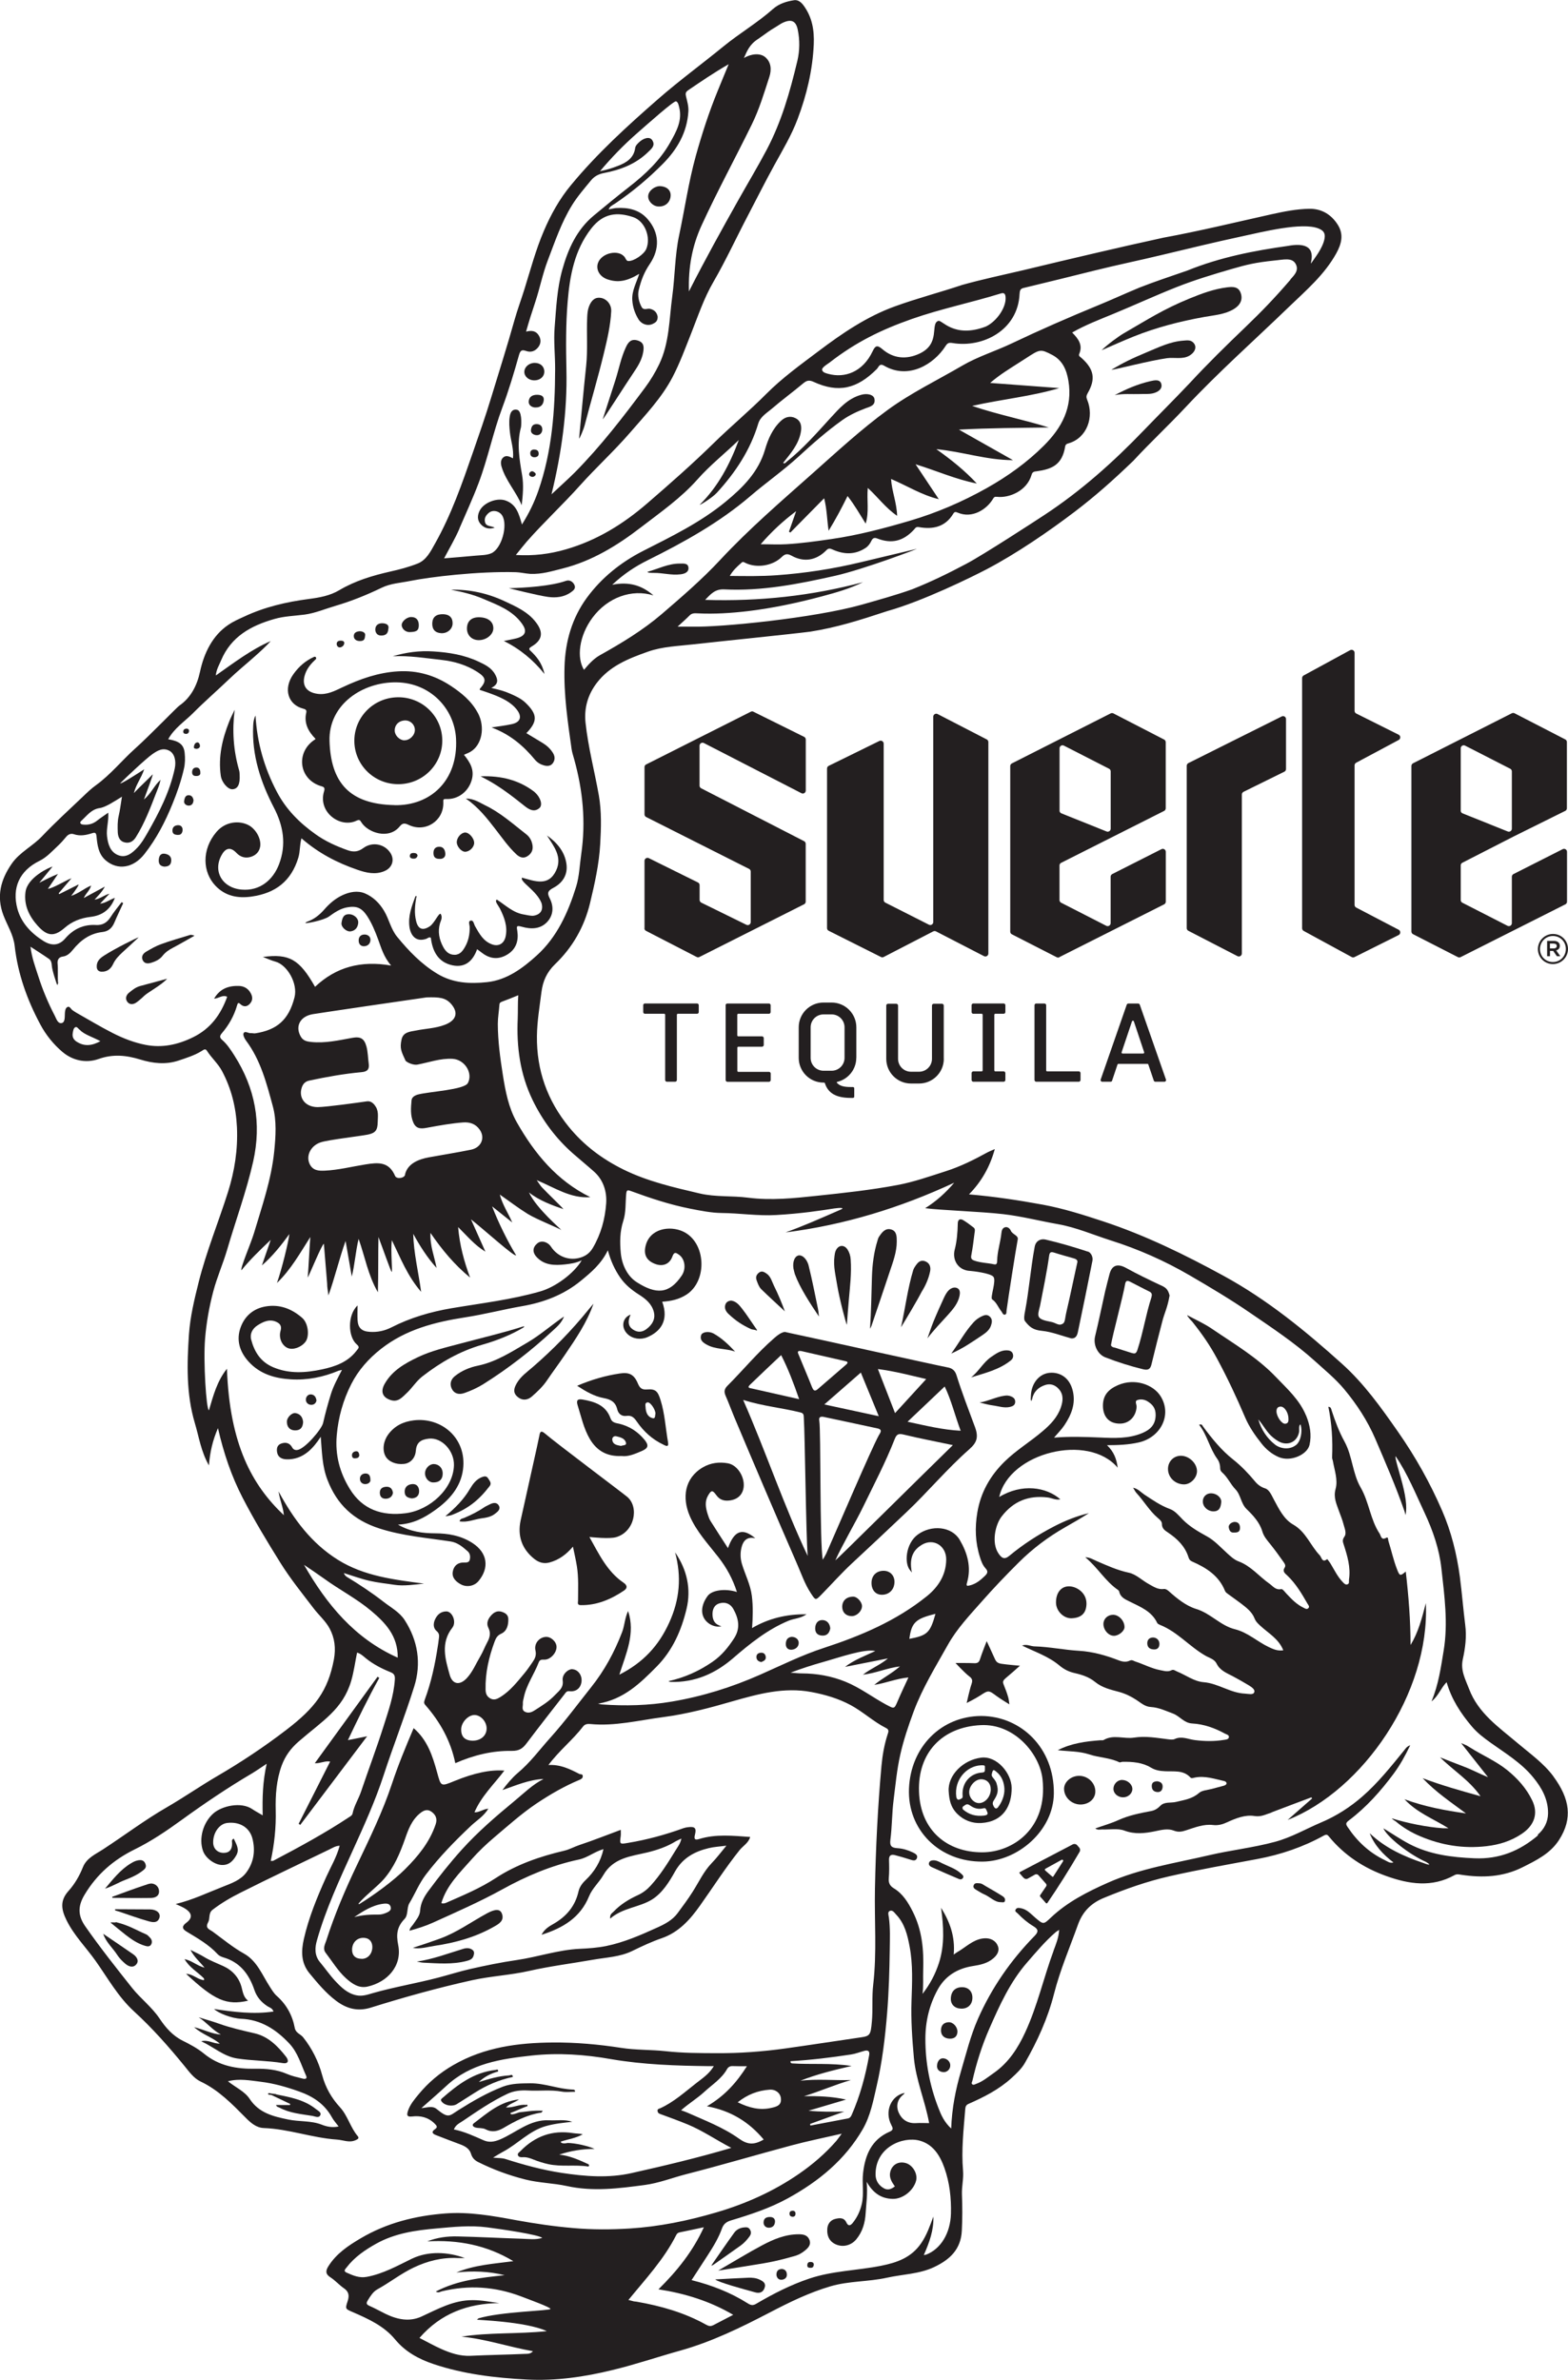 <svg viewBox="0 0 255.23 387.33" height="387.33" width="255.23" xmlns="http://www.w3.org/2000/svg" id="b"><g id="c"><path fill="#231f20" d="M252.77,156.9c-1.37,0-2.44-1.1-2.44-2.44s1.08-2.46,2.46-2.46,2.44,1.1,2.44,2.44-1.08,2.46-2.46,2.46ZM252.78,152.33c-1.2,0-2.11.96-2.11,2.13s.9,2.11,2.1,2.11,2.11-.96,2.11-2.13-.9-2.11-2.1-2.11ZM253.31,154.68l.67.94h-.56l-.6-.86h-.52v.86h-.47v-2.49h1.11c.58,0,.96.3.96.79,0,.41-.24.66-.58.75ZM252.91,153.56h-.62v.79h.62c.31,0,.49-.15.49-.39,0-.26-.18-.39-.49-.39ZM104.91,151.06v-10.96c0-.36.38-.6.7-.44l8,3.96c.17.08.27.25.27.44v2.4c0,.19.11.35.27.44l7.35,3.61c.32.16.7-.08.7-.44v-8.23c0-.18-.1-.35-.27-.43l-16.75-8.44c-.16-.08-.27-.25-.27-.43v-7.7c0-.18.1-.35.27-.43l17.03-8.58c.14-.07.3-.07.43,0l8.25,4.09c.17.08.27.25.27.44v8.3c0,.36-.38.6-.71.43l-15.87-8.16c-.32-.17-.71.07-.71.43v6.5c0,.18.1.35.26.43l16.76,8.61c.16.08.26.25.26.43v9.41c0,.18-.1.35-.27.43l-17.03,8.58c-.14.07-.3.07-.44,0l-8.26-4.26c-.16-.08-.26-.25-.26-.43ZM160.88,155.19v-34.42c0-.18-.1-.35-.26-.43l-8-4.13c-.32-.17-.71.07-.71.43v33.42c0,.36-.38.6-.71.43l-7.09-3.59c-.16-.08-.27-.25-.27-.43v-25.44c0-.36-.38-.6-.7-.44l-8.25,4.05c-.17.08-.27.25-.27.44v25.97c0,.18.1.35.27.43l8.51,4.27c.14.07.3.07.44,0l8.07-4.17c.14-.07.31-.07.45,0l7.81,4.03c.32.17.71-.07.71-.43ZM172.46,155.76l17.03-8.58c.16-.08.27-.25.27-.43v-8.12c0-.36-.38-.6-.71-.43l-8,4.05c-.16.08-.27.25-.27.43v7.56c0,.36-.38.6-.71.43l-7.35-3.76c-.16-.08-.26-.25-.26-.43v-5.63c0-.18.1-.35.27-.43l16.75-8.44c.16-.08.27-.25.27-.43v-10.76c0-.18-.1-.35-.26-.43l-8.26-4.26c-.14-.07-.3-.07-.44,0l-16.08,8.14c-.16.08-.27.25-.27.43v26.95c0,.18.1.35.26.43l7.31,3.74c.14.07.3.07.44,0ZM172.47,131.92v-10.14c0-.36.38-.6.71-.43l7.35,3.76c.16.08.26.25.26.43v9.33c0,.34-.35.58-.67.45l-7.35-2.95c-.18-.07-.31-.25-.31-.45ZM202.14,155.19v-25.88c0-.19.11-.35.27-.44l6.65-3.28c.17-.08.27-.25.27-.44v-8.12c0-.36-.38-.6-.7-.43l-15.19,7.59c-.16.08-.27.25-.27.43v26.43c0,.18.1.35.26.43l8,4.13c.32.17.71-.07.71-.43ZM220.49,155.76l7.17-3.58c.35-.18.36-.68,0-.87l-6.91-3.61c-.16-.08-.26-.25-.26-.43v-22.71c0-.18.1-.34.26-.43l6.92-3.7c.35-.19.34-.69-.01-.86l-6.9-3.45c-.16-.08-.27-.25-.27-.43v-9.45c0-.37-.39-.6-.72-.43l-7.57,4.12c-.16.09-.25.25-.25.43v40.71c0,.18.1.34.25.43l7.83,4.26c.14.08.31.08.45,0ZM237.77,155.76l17.03-8.58c.16-.08.27-.25.27-.43v-8.12c0-.36-.38-.6-.71-.43l-8,4.05c-.16.08-.27.25-.27.43v7.56c0,.36-.38.6-.71.43l-7.35-3.76c-.16-.08-.26-.25-.26-.43v-5.64c0-.18.1-.35.26-.43l8.38-4.29,8.37-4.15c.17-.08.27-.25.27-.44v-10.76c0-.18-.1-.35-.26-.43l-8.26-4.26c-.14-.07-.3-.07-.44,0l-16.08,8.14c-.16.08-.27.25-.27.43v26.95c0,.18.1.35.26.43l7.31,3.74c.14.07.3.07.44,0ZM237.77,131.92v-10.14c0-.36.38-.6.71-.43l7.35,3.76c.16.08.26.25.26.43v9.33c0,.34-.35.58-.67.45l-7.35-2.95c-.18-.07-.31-.25-.31-.45Z"></path><path fill="#231f20" d="M108.1,164.99h-3.12c-.16,0-.28-.13-.28-.28v-1.12c0-.15.12-.28.28-.28h8.48c.15,0,.28.13.28.28v1.12c0,.16-.13.28-.28.28h-3.12c-.09,0-.16.07-.16.16v10.61c0,.16-.13.29-.28.29h-1.35c-.15,0-.28-.13-.28-.29v-10.61c0-.09-.07-.16-.16-.16ZM118.11,163.6c0-.16.13-.28.28-.28h6.77c.16,0,.28.13.28.28v1.11c0,.15-.13.28-.28.28h-4.99c-.09,0-.16.07-.16.16v3.35c0,.09.07.16.16.16h3.86c.16,0,.29.13.29.29v1.12c0,.15-.13.28-.28.28h-3.86c-.09,0-.16.07-.16.16v3.77c0,.09.07.16.16.16h4.99c.16,0,.28.13.28.28v1.05c0,.16-.13.29-.28.29h-6.77c-.16,0-.28-.13-.28-.29v-12.16ZM158.15,174.65c0-.16.13-.29.28-.29h1.36c.09,0,.16-.07.16-.16v-9.05c0-.09-.07-.16-.16-.16h-1.36c-.16,0-.28-.13-.28-.28v-1.12c0-.16.13-.28.28-.28h4.94c.15,0,.28.13.28.28v1.12c0,.15-.13.28-.28.28h-1.36c-.09,0-.16.07-.16.16v9.05c0,.09.07.16.16.16h1.36c.15,0,.28.13.28.29v1.11c0,.16-.13.29-.28.29h-4.94c-.15,0-.28-.13-.28-.29v-1.11ZM168.39,163.6c0-.16.13-.28.28-.28h1.34c.16,0,.28.13.28.28v10.6c0,.09.07.16.16.16h5.15c.16,0,.28.13.28.29v1.11c0,.16-.13.29-.28.29h-6.93c-.15,0-.28-.13-.28-.29v-12.16ZM181.02,175.87l.88-2.62c.02-.06.08-.11.15-.11h4.72c.07,0,.13.04.15.11l.89,2.62c.04.11.14.18.25.18h1.48c.18,0,.31-.18.25-.35l-4.26-12.18c-.06-.16-.18-.2-.31-.2h-1.51c-.13,0-.25.04-.31.2l-4.24,12.18c-.06.17.07.35.25.35h1.37c.11,0,.21-.07.25-.18ZM184.56,166.22l1.68,5.03c.03.1-.04.21-.15.21h-3.37c-.11,0-.18-.11-.15-.21l1.69-5.03c.05-.14.25-.14.3,0ZM139.39,172.16v-4.97c0-2.22-1.8-4.03-4.03-4.03h-1.32c-2.22,0-4.03,1.8-4.03,4.03v4.97c0,2.22,1.8,4.03,4.03,4.03h.1c.06,0,.12.04.13.1.56,1.75,2.02,2.39,4.21,2.39h.36c.12,0,.21-.09.21-.21v-1.35c0-.11-.09-.21-.21-.21h-.36c-1.04,0-1.81-.15-2.27-.71-.03-.04,0-.1.04-.12,1.79-.41,3.13-2.01,3.13-3.92ZM137.47,172.16c0,1.16-.94,2.1-2.1,2.1h-1.32c-1.16,0-2.1-.94-2.1-2.1v-4.97c0-1.16.94-2.1,2.1-2.1h1.32c1.16,0,2.1.94,2.1,2.1v4.97ZM153.62,172.32v-8.67c0-.16-.13-.29-.29-.29h-1.34c-.16,0-.29.13-.29.29v8.67c0,1.16-.94,2.1-2.1,2.1h-1.32c-1.16,0-2.1-.94-2.1-2.1v-8.67c0-.16-.13-.29-.29-.29h-1.34c-.16,0-.29.13-.29.29v8.67c0,2.22,1.8,4.02,4.02,4.02h1.32c2.22,0,4.03-1.8,4.03-4.03Z"></path><path fill-rule="evenodd" fill="#231f20" d="M116.42,370.97c1.84-.1,3.63-.21,5.43-.28.61-.02,1.22.04,1.79.31.6.28,1.1.6.8,1.39-.27.73-.86.86-1.49.69-1.79-.49-6.04-1.64-6.53-2.11Z"></path><path fill-rule="evenodd" fill="#231f20" d="M126.39,370.09c-.03.52.29.89.68.93.43.05.98-.2,1.01-.73.02-.44-.12-.95-.79-1.02-.46.02-.86.18-.9.82Z"></path><path fill-rule="evenodd" fill="#231f20" d="M252.87,289.12c-1.6-2.17-3.81-3.71-5.85-5.44-3.03-2.57-6.41-4.85-7.9-8.83-.59-1.56-1.42-2.98-1.01-4.83.4-1.8.64-3.66.39-5.57-.33-2.6-.53-5.21-.87-7.82-.5-3.72-1.4-7.35-2.89-10.78-1.96-4.52-4.36-8.8-7.2-12.86-2.75-3.94-5.52-7.83-9.11-11.05-5.97-5.37-12.14-10.42-19.27-14.31-6.32-3.45-12.73-6.59-19.57-8.85-3.24-1.07-6.48-2.1-9.83-2.72-3.92-.72-7.86-1.32-12.03-1.68,2.06-2.11,3.4-4.49,4.2-7.37-.49.22-.82.34-1.13.5-2.21,1.21-4.43,2.33-6.85,3.1-2.62.84-5.22,1.76-7.92,2.26-4.32.81-8.68,1.28-13.05,1.74-3.74.4-7.46.79-11.21.31-2.61-.34-5.26-.08-7.85-.68-4.25-1-8.47-1.95-12.45-3.91-3.47-1.72-6.42-3.93-8.85-6.9-3.53-4.32-5.29-9.24-5.22-14.83.03-2.42.44-4.79.74-7.18.23-1.76.87-3.2,2.21-4.5,2.85-2.73,4.76-6.08,5.69-9.93.76-3.17,1.48-6.36,1.66-9.64.15-2.63.23-5.29-.22-7.88-.7-3.96-1.74-7.85-2.17-11.85-.25-2.39.37-4.55,1.82-6.46,2.11-2.78,5.2-3.99,8.33-5.1,2.4-.85,4.94-.91,7.43-1.2,4.26-.48,15.54-1.62,19.01-2.06,4.29-.68,7.9-1.82,12.54-3.35,5.76-1.61,13.71-5.52,16.21-6.83,4.81-2.53,10.01-6.09,14.29-9.34,3.34-2.54,6.22-5.1,9.53-8.28,2.76-2.99,5.75-5.77,8.53-8.74,5.32-5.69,11.16-10.86,16.76-16.27,2.82-2.72,5.83-5.26,7.77-8.79.83-1.52,1.22-3.02.25-4.58-1.06-1.71-2.66-2.67-4.65-2.64-2.09.03-4.15.45-6.2.9-5.84,1.3-11.65,2.72-17.55,3.8-4.06.89-7.21,1.6-11.22,2.54-3.84.9-7.19,1.68-11.51,2.73-3.82.9-6.58,1.46-10.03,2.42-3.63,1.22-7.35,2.18-10.95,3.49-4.6,1.66-8.65,4.43-12.5,7.34-2.88,2.17-5.84,4.3-8.42,6.89-2.76,2.78-5.79,5.3-8.59,8.04-3.47,3.4-7.09,6.58-10.76,9.75-3.94,3.41-8.24,6.07-13.3,7.53-2.62.76-5.24,1.08-8.13.91.65-.8,1.19-1.5,1.77-2.17,2.78-3.16,5.88-6.03,8.69-9.17,2.62-2.92,5.53-5.57,8.1-8.54,2.5-2.89,5.16-5.66,6.94-9.06,1.19-2.28,2.08-4.72,3.03-7.11,1.12-2.83,2.08-5.74,3.62-8.38,2.05-3.54,3.75-7.25,5.64-10.85,1.43-2.73,2.81-5.5,4.3-8.2,1.35-2.45,2.79-4.85,3.77-7.47,1.48-3.91,2.44-7.94,2.63-12.15.1-2.31-.26-4.43-1.65-6.32-.38-.52-.9-.96-1.53-.87-1.24.19-2.48.57-3.43,1.41-2.54,2.26-5.48,3.98-8.1,6.12-3.51,2.87-7.18,5.55-10.59,8.53-5.03,4.39-9.97,8.89-14.23,14.05-1.86,2.24-3.28,4.8-4.42,7.48-1.31,3.06-2.16,6.29-3.15,9.46-.52,1.67-1.14,3.33-1.61,5-1.19,4.25-2.53,8.45-3.81,12.66-.9,2.97-1.93,5.91-2.95,8.85-1.76,5.08-3.52,10.16-6.17,14.86-.72,1.28-1.4,2.7-2.85,3.27-1.42.56-2.92.96-4.41,1.29-2.92.66-5.76,1.51-8.35,3.05-1.52.9-3.24,1.2-4.93,1.42-3.66.48-7.2,1.3-10.54,2.87-.88.41-1.65.72-2.57,1.34-2.56,1.72-3.96,4.57-4.61,7.62-.49,2.27-1.49,4.22-3.37,5.53-.24.11-4.9,4.94-7.19,6.98-2.17,1.94-3.99,4.24-6.38,5.97-.76.54-1.44,1.2-2.11,1.84-2.25,2.14-4.54,4.23-6.68,6.48-1.53,1.61-3.63,2.59-4.92,4.45-1.78,2.57-2.53,5.28-1.36,8.38.63,1.66,1.63,3.16,1.84,5.02.51,4.53,2.02,8.75,4.18,12.78.92,1.73,2.15,3.22,3.55,4.42,1.62,1.39,3.79,1.95,5.95,1.18,2.31-.82,4.48-.61,6.78.1,2.01.62,4.13.87,6.26.15,1.3-.44,2.59-.84,3.76-1.57.28-.17.55-.43.82,0,.74,1.16,1.8,2.07,2.45,3.29,1.52,2.86,2.27,5.86,2.43,9.16.16,3.64-.38,7.09-1.45,10.5-1.55,4.91-3.52,9.68-4.78,14.69-.7,2.8-1.38,5.62-1.58,8.46-.33,4.85-.46,9.74.96,14.5.67,2.24.99,4.6,2.29,6.87.17-2.19.61-4.08,1.47-6.06.93,4.07,2.19,7.8,4.01,11.32,1.88,3.64,4,7.14,6.17,10.62,1.63,2.61,3.55,4.97,5.4,7.4.85,1.11,1.97,2.07,2.61,3.29.81,1.52,1.02,3.19.68,5.01-.97,5.12-3.06,7.88-7.77,11.48-3.59,2.75-7.35,5.25-11.23,7.51-2.77,1.62-5.4,3.45-8.18,5.06-3.58,2.06-6.91,4.58-10.39,6.85-1.2.79-2.67,1.39-3.28,2.9-.57,1.43-1.35,2.77-2.36,3.89-1.42,1.59-1.15,3.03-.32,4.73,1.22,2.49,3.18,4.43,4.75,6.65,1.98,2.8,3.66,5.84,6.24,8.2,2.99,2.73,5.67,5.77,8.23,8.91.77.94,1.5,1.98,2.61,2.51,2.91,1.38,5.09,3.62,7.3,5.85.83.85,1.76,1.68,2.99,1.72,4.06.15,7.89,1.61,11.92,1.88,1,.07,1.99.56,3.01.1.3-.13.67-.3.36-.66-1.2-1.41-1.62-3.31-2.88-4.69-1.39-1.51-2.38-3.24-2.91-5.24-.61-2.26-1.63-4.3-3.09-6.15-.43-.54-1.21-.69-1.37-1.53-.38-2.05-1.35-3.81-2.93-5.21-.47-.42-.78-.95-1.12-1.48-1.25-1.92-2.08-4.21-4.2-5.4-1.83-1.02-3.42-2.35-5.09-3.57-.53-.39-1.32-.54-.75-1.56.33-.59,0-1.46.71-2.01,1.42-1.09,2.97-2,4.56-2.79,4.74-2.39,10.07-4.9,14.46-7.03.52-.25,1.01-.59,1.67-.6-.5,1.86-1.45,3.44-2.2,5.1-1.47,3.27-2.83,6.56-3.63,10.07-.46,2.02-.46,3.91.91,5.58,1.33,1.61,2.66,3.22,4.35,4.49,1.72,1.29,3.52,1.77,5.65,1.1,5.44-1.7,10.93-3.23,16.5-4.46,3.06-.67,6.21-.82,9.26-1.51,3.44-.78,6.93-1.21,10.39-1.82,2.14-.38,4.36-.44,6.38-1.42,1.58-.77,3.17-1.52,4.83-2.09,2.79-.97,4.63-3.06,6.22-5.31,2.14-3.01,4.12-6.13,6.43-9.01.56-.7,1.45-1.16,1.73-2.15-2.83-.2-5.58-.5-8.29.33-.62.19-.91.12-.7-.7.28-1.09-.02-1.36-1.14-1.22-.24.03-.5.08-.73.16-2.93,1.06-5.92,1.88-9,2.39-1.4.24-1.39.24-1.21-1.13.04-.31,0-.62.01-.99-2.28.84-4.47,1.72-6.71,2.46-.85.28-1.62.73-2.51.94-3.92.92-7.74,2.23-11.12,4.44-2.55,1.67-5.31,2.81-8.06,4.02-.3.13-.6.17-.81.06.87-2.9,3-4.93,4.9-7.09,1.15-1.31,2.44-2.53,3.79-3.67,2.2-1.86,4.35-3.79,6.75-5.41,2.24-1.5,4.56-2.85,7.06-3.89.28-.12.53-.26.52-.61-.01-.38-.38-.25-.57-.35-1.53-.8-3.09-1.56-5.02-1.45,1.79-2.39,3.98-4.1,5.65-6.28.3-.39.73-.43,1.17-.39,4.02.39,7.91-.61,11.83-1.12,3.83-.5,7.6-1.5,11.32-2.58,4.2-1.2,8.38-2.34,12.82-1.51,2.23.42,4.37,1.04,6.39,2.12,2.04,1.1,3.73,2.71,5.79,3.75.52.26.38.62.25,1-.55,1.68-.85,3.43-1.01,5.16-.6,6.65-.93,13.32-1.06,20-.1,5.19.32,10.39-.28,15.56-.24,2.02-.04,4.03-.22,6.04-.19,2.15-.3,2.36-1.77,2.57-4.06.59-8.11,1.22-12.18,1.79-3.76.53-7.55.81-11.34.79-2.74-.01-5.49-.02-8.23-.32-2.43-.27-4.9-.17-7.31-.55-3.68-.57-7.38-.9-11.1-.87-5.65.04-11.14.76-16.18,3.66-2.2,1.26-4.08,2.85-5.66,4.76-.66.8-1.39,1.65-1.74,2.7-.21.66-.22,1.02.66.92,1.37-.16,2.6.11,3.66,1.14.41.41.54.61.06.94-.66.46-.35.74.17.95,1.33.53,2.67,1.02,4.01,1.53.76.29,1.46.7,1.7,1.51.19.65.59,1.06,1.15,1.34,2.48,1.24,5.07,2.19,7.75,2.86,2.2.55,4.51.57,6.7,1.05,4.29.94,8.45.39,12.67-.17,2.33-.31,4.5-1.18,6.76-1.76,5.71-1.46,11.37-3.14,17.08-4.67,2.63-.71,5.29-1.24,8.23-1.92-.42.55-.63.88-.88,1.18-1.79,2.05-3.85,3.82-6.07,5.35-4.13,2.85-8.67,4.88-13.49,6.29-4.6,1.35-9.27,2.31-14.06,2.61-3.06.19-6.12.2-9.19-.07-3.16-.27-6.28-.73-9.4-1.3-3.77-.7-7.56-1.37-11.41-1.08-4.88.37-9.55,1.53-13.82,4.06-2.03,1.2-3.95,2.48-5.24,4.54-.46.73-.49,1.27.34,1.8.78.5,1.41,1.24,2.17,1.76.84.57.92,1.22.63,2.11-.44,1.33-.37,1.26.93,1.83,2.5,1.09,5,2.23,6.8,4.41,1.66,2.01,3.85,3.2,6.27,4.01,4.92,1.65,10.03,2.24,15.16,2.51,4.73.25,9.42-.43,14.01-1.56,3.68-.89,7.29-2.12,10.94-3.14,5.16-1.44,9.89-3.76,14.58-6.2,3.22-1.68,6.45-3.26,9.93-4.28,2.98-.87,6.13-.72,9.16-1.39,2.57-.57,5.29-.59,7.7-1.74,2.46-1.17,4.34-2.81,4.49-5.91.1-1.97.1-3.93.02-5.89-.05-1.31.29-2.58.18-3.87-.29-3.36.09-6.7.36-10.04.03-.34.1-.66.53-.84,2.5-1.1,4.92-2.32,6.98-4.19.83-.76,1.66-1.53,2.2-2.48,2.04-3.56,3.72-7.24,4.74-11.25.98-3.85,2.56-7.52,3.9-11.26.76-2.13,2.16-3.5,4.18-4.33,3.48-1.44,7.03-2.7,10.69-3.53,4.75-1.08,9.57-1.92,14.37-2.82,3.77-.71,7.41-1.94,10.78-3.81.49-.27.63-.08.86.2,2.49,3.02,5.64,5.08,9.31,6.39,3.73,1.34,7.43,1.89,11.1-.15.38-.21.75-.11,1.14-.05,3.41.51,6.74.37,9.91-1.22,2.26-1.13,4.54-2.24,5.96-4.45,2.26-3.51,1.76-6.71-.93-10.36ZM102.82,353.66c-3.77.85-7.58.55-11.4-.03-3.13-.48-6.15-1.3-9.15-2.26-.56-.18-1.2-.14-2.01-.22.63-.38,1.11-.69,1.62-.96,2.4-1.26,4.26-3.42,6.99-4.18,1.41-.39,2.82-.54,4.28-.69-1.23-.44-2.5-.18-3.75-.25-3.16-.17-5.38,2.01-8.01,3.12-.96.4-1.79.52-2.66.14-1.56-.68-3.11-1.42-4.85-1.77.3-.77.94-1.03,1.44-1.37,2.35-1.59,4.68-3.2,7.26-4.42,1.08-.52,2.27-.61,3.35-.55,1.83.11,3.67-.15,5.5.18.7.13,1.44.03,2.16.03.06-.36-.23-.36-.39-.36-2.34-.09-4.56-1.05-6.9-1.02-1.5.02-2.99,0-4.45.55-2.56.99-4.9,2.35-7.21,3.8-1.5.94-1.59,1.46-3.56-.16-.71-.58-1.5-.23-2.49-.15,1.45-1.29,2.79-2.44,4.09-3.64,3.92-3.64,8.86-4.37,13.88-4.92,4.34-.47,8.67-.16,12.92.59,5.29.91,10.61,1.07,15.95,1.14.2,0,.41,0,.76,0-.75,1.26-1.85,1.97-2.83,2.74-1.89,1.47-3.68,3.11-5.91,4.12-.19.08-.49.1-.41.48.06.3.23.38.49.47,1.48.54,2.96,1.08,4.42,1.68,2.42,1,4.58,2.5,7.09,3.81-5.51,1.63-10.84,2.89-16.18,4.09ZM120.31,348.07c-2.59-1.85-5.56-2.97-8.43-4.25-.28-.13-.58-.22-1.02-.38,1.27-1.12,2.63-1.93,3.78-2.99,1.29-1.19,2.82-2.13,3.71-3.72.18-.32.49-.5.9-.48.72.03,1.44.02,2.33.02-1.69,2.66-3.62,4.84-6.51,6.52,3.92.72,6.87,2.58,9.24,5.41-1.57.92-2.63.85-4-.13ZM125.6,343.04c-1.92.46-3.67,0-5.52-.9,1.62-1.29,3.3-1.91,5.17-2.05.99-.08,1.77.54,1.86,1.4.12,1.12-.63,1.35-1.51,1.55ZM88.97,379.39c-4.75.49-9.32.18-13.85.89,3.93.38,7.66,1.67,11.63,2.37-.41.49-.95.42-1.38.44-2.92.13-5.85.17-8.77.31-1.71.08-3.26-.44-4.77-1.11-1.21-.54-2.36-1.19-3.55-1.8,3.47-4,7.88-5.61,13-5.67-1.46-.18-2.85-.49-4.36-.48-3.11,0-5.63,1.44-8.29,2.66-1.97.91-3.94.5-5.82-.4-.91-.44-1.78-.94-2.7-1.34-.55-.24-.48-.5-.23-.91.42-.68.85-1.38,1.55-1.77,2.01-1.11,3.82-2.55,5.9-3.54,2.27-1.08,4.65-1.68,7.18-1.55.36.02.72,0,1.15,0-2.74-1.01-5.94-1.18-8.62.11-2.36,1.15-4.69,2.46-7.33,2.95-1.23.23-2.25-.22-3.3-.69-.59-.26-.18-.59,0-.83,1.29-1.7,3.02-2.87,4.85-3.89,3.06-1.7,6.42-2.17,9.83-2.47,2.73-.25,5.43-.53,8.18-.18,2.32.3,8.36,1.18,9,1.72-1.09.34-2.19.17-3.28.14-3.51-.11-7-.3-10.5-.38-1.67-.04-3.34.17-4.94.81,4.98-.29,9.68.6,14.01,3.22-3.14.42-6.31.6-9.28,1.84,2.64-.29,5.25-.2,7.86.44-3.82.41-7.65.8-11.2,2.66.44.29.71.02,1-.04,4.35-1.05,8.62-.77,12.81.81,1.47.56,4.9,1.81,4.85,2.06-.06.31-8.08.43-11.73,1.54-.07.08-.15.15-.24.2-.13.07,7.86.28,11.32,1.85ZM210.05,45.52c-2.56,2.98-4.73,5.22-7.27,7.66-3.26,3.13-6.1,5.9-9.22,9.27-2.62,2.76-4.94,5.06-7.39,7.6-4.93,5.13-10.21,9.85-16.18,13.77-1.5.99-9.86,6.43-12.65,7.91-2.92,1.55-5.66,2.9-8.84,4.17-2.7.96-5.47,1.72-8.23,2.51-7.76,2.18-22.97,3.69-27.56,3.58-.76,0-1.52,0-2.41-.01.7-.65,1.35-1.21,1.95-1.82.39-.4.84-.36,1.3-.34,2.74.14,5.48-.04,8.2-.36,3.76-.45,7.81-1.27,12.13-2.43,2.24-.6,4.46-1.23,6.59-2.28-8.37,2.23-16.86,3.15-25.69,2.88.94-.99,1.64-1.78,3.1-1.71,6.12.31,12.08-.87,18.01-2.2,4.76-1.07,13.86-4.54,13.31-4.39-3.03.72-6.07,1.44-9.1,2.17-4.52,1.09-9.09,1.79-13.72,2.12-2.49.18-4.97.14-7.59.11.53-.9,1.08-1.42,1.89-2.13.25-.26.42-.1.65.01,1.8.89,4.42.5,5.9-.94.54-.53.92-.62,1.64-.22,1.99,1.1,3.99.76,5.6-.86.37-.38.58-.37,1.05-.16,1.82.82,3.65.9,5.4-.27.44-.3.72-.72.93-1.16.23-.47.51-.53.95-.36,2.34.91,4.24.44,5.98-1.45.22-.24.29-.49.81-.4,2.27.4,4.29-.02,5.59-2.2.17-.3.38-.31.71-.16,2.37,1.02,4.72-.54,5.72-2.2.19-.32.28-.42.71-.37,1.84.21,4.83-.87,5.61-3.63.14-.5.53-.49.82-.53,2.42-.34,4.14-1,4.63-4.02.07-.41.33-.46.56-.53,3.01-.87,4.19-4.31,3.02-7.1-.16-.39-.15-.64.08-1.05,1.34-2.31,1.05-3.9-.97-5.72-.21-.19-.55-.32-.4-.68.62-1.45-.14-2.47-1.15-3.48,2.18-1.25,4.46-2.11,6.71-3.04,3.44-1.42,6.82-2.98,10.28-4.35,2.93-1.16,5.95-2.07,8.97-2.95,2.55-.74,3.87-1.05,6.95-1.38,1.44-.12,2.85-.55,3.46.53.62,1.1-.26,1.88-.85,2.56ZM128.64,86.68c1.77-1.8,3.54-3.6,5.51-5.59.47,1.88.45,3.45.73,5.29,1.2-1.96,2.14-3.75,3.08-5.65,1.13,1.43,1.98,2.94,2.95,4.49.59-1.92.16-3.79.34-5.81,1.67,1.51,2.88,3.24,4.78,4.54-.07-2.17-.86-3.97-.99-6,2.62,1.11,4.97,2.62,7.77,3.29-1.22-1.83-2.43-3.66-3.78-5.68,3.44,1.06,6.58,2.47,9.97,3.13-1.92-2.06-4.08-3.82-6.59-5.59,4.28.41,8.14,1.78,12.48,1.79-3.02-1.71-5.79-3.27-8.8-4.97,5.02-.27,9.82-.28,14.63-.35-4.05-1.27-8.21-2.06-12.48-3.51,4.88-1.1,9.6-1.53,14.18-2.9-3.67-.28-7.33-.55-11.25-.84,1.61-1.39,3.21-2.33,4.77-3.34.33-.22.67-.42,1-.64,2.35-1.52,2.39-1.59,4.35-.57,1.64.87,2.32,2.38,2.62,4.21.73,4.34-1.1,7.66-4,10.55-2.76,2.75-5.92,5.01-9.34,6.93-3.96,2.22-8.1,4-12.44,5.28-4.23,1.25-8.49,2.37-12.88,3-2.43.35-4.84.69-7.28.83-1.29.08-2.58,0-4.15,0,1.82-2.11,3.68-3.81,5.77-5.38-.39,1.12-.78,2.23-1.17,3.34.07.04.13.08.2.12ZM135.1,58.95c4.23-3.27,8.28-5.26,13.33-7.04,4.74-1.66,9.66-2.66,14.44-4.14.54-.17.77-.01.81.59.14,1.63-1.42,3.93-3.2,4.78-5.25,2-7.19-1.19-7.76-.91-1.35.47.45,3.7-3.07,5.33-2.11.98-4.24.81-6.04-.75-.89-.77-1.18-.46-1.58.38-1.59,3.35-4.52,4.39-7.19,3.66-.42-.11-.92-.23-1.02-.64-.11-.4,1.01-1.05,1.28-1.25ZM123.39,6.35c1.82-1.26,1.42-1.08,3.08-2.08.34-.21.66-.44,1.02-.6,1.33-.59,2.07-.26,2.36,1.15.35,1.68.33,3.4-.05,5.04-1.24,5.2-2.59,9.91-4.98,14.47-1.49,2.82-3.14,5.56-4.7,8.34-2.68,4.78-5.35,9.57-7.98,14.76-.12-3.95.53-7.4,2.06-10.75,2.55-5.56,5.48-10.93,8.17-16.42,1.22-2.48,2.01-5.13,2.86-7.75.37-1.13.32-2.37-.67-3.21-.85-.72-2.33-.54-3.47.14.52-1.15.9-2.2,2.31-3.1ZM111.95,14.73c2.16-1.47,4.32-2.94,6.66-4.28-.6,1.46-1.21,2.91-1.8,4.37-1.41,3.44-2.55,6.97-3.55,10.55-1.18,4.26-1.8,8.64-2.72,12.95-.69,3.25-.67,6.66-1.12,9.97-.5,3.7-.45,7.51-2.13,11.01-.65,1.34-1.4,2.59-2.28,3.77-3.57,4.8-7.22,9.54-11.44,13.81-1.19,1.19-2.45,2.3-3.8,3.57,1.65-6.77,2.58-13.47,2.43-20.24-.08-3.71-.11-7.44.2-11.11.35-4.21,1.1-8.39,3.84-11.91,1.99-2.56,4.29-2.7,6.83-1.85,1.91.64,2.91,3.3,2.13,5.17-.36.87-2.01,2.02-2.94,1.97-.31-.02-.4-.38-.54-.58-.95-1.41-3.89-.75-4.41.98-.32,1.05.33,2.16,1.56,2.58,1.68.57,3.12.35,5.18-.89-.48,1.52-1.22,2.75-1.13,4.26.07,1.16.43,2.18,1.01,3.14.5.81,1.51,1.14,2.33.74.45-.22.8-.43.79-1.17-.12-.7-.54-1.12-1.25-1.28-.46-.1-1.03.32-1.37-.31-.44-.81-.68-1.85-.46-2.76.38-1.57.88-2.88,1.8-4.23,1.66-2.46,1.57-5.11-.38-7.33-1.33-1.51-3.14-1.89-5.08-1.77-.28.01-.85.15-1.23.22.13-.5.76-.76,1.05-.96,2.81-1.9,5.4-4.07,7.78-6.47,2.33-2.36,3.93-5.1,4.14-8.51.05-.85-.19-1.64-.38-2.43-.09-.4-.11-.7.25-.94ZM74.77,86.03c1.06-2.46,2.18-4.89,3.13-7.4,1.52-4.02,2.35-8.25,3.86-12.28,1.05-2.8,1.91-5.69,2.72-8.57.24-.83.51-.88,1.19-.65.77.26,1.43.02,1.93-.61.47-.6.49-1.27.11-1.91-.45-.77-1.17-.87-2.08-.64.47-1.67.97-3.24,1.5-4.82.74-2.23,1.19-4.57,2.03-6.76,1.17-3.06,2.22-6.2,3.96-9.01.88-1.42,2-2.71,3.07-4.01.52-.64,1.2-1.03,2.08-1.2,2.67-.51,5.18-1.44,7.19-3.39.54-.53,1.3-1.09.69-1.99-.41-.61-1.44-.35-2.25.48-.23.24-.47.48-.51.82-.22,1.64-1.43,2.39-2.84,2.92-.93.35-1.53.57-2.88.85,1.89-2.25,3.87-4.28,6.01-6.16,1.84-1.61,6.04-5.35,6.37-5.21.33.15.4.57.49.92.58,2.2-.47,4.03-1.46,5.79-1.63,2.9-4.03,5.16-6.64,7.19-1.96,1.53-3.89,3.11-5.8,4.7-2.77,2.31-4.17,5.43-5.11,8.8-.86,3.07-1,6.25-1.25,9.39-.18,2.25.09,4.54.08,6.81-.02,6.72-.5,13.39-2.74,19.8-.65,1.86-1.5,3.63-2.66,5.47-.5-1.75-.92-3.32-2.72-3.92-1.37-.45-3.44.34-4.13,1.61-.4.75-.47,1.56.11,2.23.56.64,1.31.92,2.31.6-.63-.34-1.44-.13-1.6-.98-.11-.62.18-1.04.61-1.41.63-.57,1.73-.36,2.21.42.95,1.56-.09,5.39-1.77,6.13-.76.33-1.68.31-2.54.39-1.68.16-3.36.29-5.15.44.86-1.64,1.79-3.2,2.5-4.85ZM13.3,133.53c.88-.82,1.59-1.83,2.94-2.02.93-.13,2.38-1.09,3.61-1.85-.19,1.13-.3,2.15-.53,3.13-.21.9-.18,1.79-.15,2.69.04.71.31,1.4,1.06,1.6.79.22,1.43-.09,1.9-.85,1.43-2.29,2.37-4.81,3.34-7.31.24-.62.47-1.12.67-2.01-1.04.91-1.49,2.18-2.71,3.21.56-1.49,1.5-4.05,1.43-4.1-.92.95-1.98,1.91-3.07,3.05.37-1.44,1.19-2.41,1.68-3.87-1.4.91-3.94,2.53-3.89,2.26.75-.76,4.16-3.99,5.23-4.73.86-.6,1.72-1.1,2.77-.54.81.44,1.14,1.62.86,2.91-.82,3.8-2.57,7.21-4.49,10.55-.47.81-.93,1.61-1.59,2.3-.86.91-1.85,1.73-3.11,1.23-1.29-.5-1.68-1.78-1.83-3.09-.14-1.24.3-2.47.2-3.83-.67.48-1.27.86-1.82,1.3-.67.53-1.42.73-2.24.64-.19-.02-.37-.04-.46-.21-.1-.19.05-.32.18-.45ZM12.53,169.57c-.54-.34-.8-.78-.69-1.43.06-.36.11-.79.39-.95.33-.19.51.29.78.43.68.75,2.11,1.16,3.33,1.83-1.38.75-2.58.88-3.8.12ZM49.47,254.66c1.09.74,2.19,1.47,3.26,2.24,2.5,1.82,5.27,3.24,7.65,5.23,2.35,1.97,4.4,4.11,4.36,7.65-7.03-3.13-11.56-8.67-15.26-15.12ZM54.03,344.59c.27.5.68.94,1.09,1.49-1.05.21-1.9.04-2.76-.3-1.74-.68-3.62-.46-5.42-.83-2.45-.51-4.77-1.04-6.3-3.36-.8-1.22-2.26-1.85-3.54-2.87,1.89-.49,3.62-.12,5.34.08,2.14.26,4.19.85,6.22,1.57,2.3.81,4.17,2.05,5.37,4.22ZM42.76,295.44c-.63-.37-1.17-.66-1.68-1-1.86-1.28-5-.51-6.35.69-1.67,1.48-2.4,4.07-1.69,6.09.4,1.15,1.83,2.23,3.02,2.3,1.19.07,1.87-.64,2.4-1.57.58-1.02-.02-1.82-.41-2.72-.43.2-.27.51-.27.75.02.92-.35,1.55-1.33,1.57-1.03.02-1.73-.68-1.75-1.65-.04-1.61.99-3.07,2.28-3.22,2.05-.25,3.64.76,4.1,2.5.53,2.03.22,3.94-1,5.58-.9,1.21-2.39,1.74-3.76,2.28-2.5.97-4.92,2.16-7.72,2.83.67.32,1.19.51,1.64.82,1.07.73,1.09,1.49.08,2.24-.64.48-.78.92,0,1.4,1.81,1.1,3.66,2.13,5.12,3.72.22.25.59.4.92.51,2.71.78,4.18,2.74,5.04,5.28.39,1.17,1.14,2.03,2.17,2.69.32.2.75.27.95.84-3.29.49-6.49.06-9.68-.41.72.68,2.83,1.52,4.39,1.59,3.24.13,5.7,1.74,7.83,3.99,1.41,1.48,1.94,3.45,2.76,5.26.26.57-.21.58-.57.48-.87-.22-1.76-.41-2.58-.77-1.63-.71-3.37-.85-5.06-.83-3.12.06-5.97-.44-8.46-2.5-1.02-.83-2.22-1.47-3.41-2.06-1.64-.82-2.79-2.14-3.76-3.6-1.26-1.88-3.07-3.23-4.47-4.98-2.61-3.29-5.21-6.57-7.62-10.02-1.16-1.66-1.3-3.2-.13-5.15,2-3.34,4.71-5.68,8.13-7.37,2.71-1.33,5.21-3.02,7.65-4.79,3.71-2.69,7.5-5.25,11.45-7.58.73-.44,1.43-.93,2.42-1.58-.65,2.89-.72,5.55-.65,8.36ZM44.47,302.84c-.06.03-.15,0-.4.02.6-2.77.88-5.49.81-8.24-.06-2.47.11-4.92.97-7.28.58-1.56,1.47-2.79,2.77-3.92,3.87-3.36,7.18-5.22,8.55-9.87.43-1.47.63-3.01.95-4.59.54.13.99.55,1.42.91,1.22.99,2.59,1.69,4.02,2.27.63.25.75.58.71,1.21-.17,2.65-1.06,5.13-1.85,7.63-1.13,3.55-2.45,7.04-3.64,10.57-.41,1.22-1.13,2.31-1.39,3.59-.07.34-.41.49-.68.67-3.69,2.45-7.97,4.79-12.24,7.03ZM144.29,277.45c-2.24-1.21-4.28-2.78-6.66-3.75-2.28-.93-4.66-1.35-7.12-1.36-.53,0-1.06-.07-1.83-.12,1.88-.7,3.57-1.25,5.29-1.73,2.65-.74,6.73-2.2,8.51-1.79-1.58.74-3.48,1.45-4.93,2.58,2.32-.46,4.65-.92,6.98-1.38-1.21,1.05-2.7,1.59-4.07,2.65,2.07-.23,3.88-1.08,6.03-1.35-1.41,1.22-2.9,1.94-4.18,3.01,1.83-.27,3.56-1.02,5.56-1.21-.61,1.33-1.2,2.55-1.73,3.8-.58,1.35-.55,1.34-1.84.65ZM132.11,345.89c-.23.08-.27-.03-.23-.23,1.84-.67,3.68-1.34,5.53-2.01-1.93.04-3.84.06-5.8-.14,2.04-.6,4.07-1.21,6.11-1.81-2.26-.51-4.54-.59-6.84-.55,2.58-.79,5.03-1.88,7.64-2.63-2.75.08-5.48-.21-8.23.11,2.62-1.04,5.34-1.71,8.33-2.4-3.41-.52-6.57-.21-9.71-.42-.18-.06-.29-.15-.22-.36,3.3-.19,6.57-.59,9.84-1.09.74-.11,1.45-.4,2.17-.59.58-.16.9.03.78.69-.6,3.36-1.48,6.63-2.86,9.76-.13.28-.29.49-.61.55-1.96.37-3.93.75-5.9,1.12ZM116.06,378.43c-.39.2-.7.14-1.1-.08-3.54-1.98-7.38-3.07-11.35-3.76-.14-.03-.29-.02-.43-.05-.3-.07-.59-.16-.89-.23,2.79-3.41,5.79-6.61,7.78-10.56.12-.24.27-.38.56-.44,1.26-.25,2.52-.53,3.94-.83-1.79,3.91-4.34,7.1-7.39,10.1,4.37.68,8.39,1.93,12.17,4.15-1.15.6-2.22,1.15-3.29,1.71ZM150.78,366.93c-.09.03-.19.03-.41.07.91-2.05,1.64-4.07,1.56-6.26-.56,1.5-1.06,2.98-1.99,4.34-1.61,2.35-3.93,3.15-6.54,3.67-3.87.77-7.88.81-11.66,2.08-3.04,1.02-5.87,2.47-8.63,4.09-.52.31-.85.29-1.4-.06-2.81-1.78-5.88-2.96-9.14-3.78.88-1.37,1.77-2.7,2.63-4.05.9-1.39,1.76-2.8,2.32-4.36.24-.67.67-1.06,1.42-1.29,3.19-.96,6.35-1.99,9.3-3.61,5.01-2.75,9.31-6.26,12.2-11.26,1.24-2.15,1.71-4.63,2.26-7.03.9-3.89,1.37-7.84,1.7-11.84.28-3.46.38-6.92.43-10.38.02-1.73.09-3.46-.14-5.19-.05-.36-.26-.91.16-1.08.44-.19.73.29,1.03.61,1.38,1.45,1.83,3.31,2.18,5.18.56,2.95.41,5.92.31,8.92-.1,3.06.11,6.14.39,9.22.34,3.67,1.83,6.99,2.48,10.61-.72,0-1.44-.05-2.16,0-1.33.08-2.29-.59-2.78-1.68-.48-1.07-.27-2.19.77-2.99.08-.06.12-.16.19-.25-2.22.45-3.34,3-2.16,5.26.26.5.35.78-.3,1.06-2.91,1.27-3.97,3.74-4.31,6.7-.2,1.68.17,3.37-.21,5.05-.27,1.16-.74,2.17-1.47,3.08-.34.43-.72.63-1.04-.06-.41-.89-1.23-.73-1.88-.56-.73.2-1.18.82-1.23,1.61-.08,1.29.47,2.17,1.53,2.57,1.15.44,2.41.07,3.2-.89,1.03-1.25,1.43-2.72,1.52-4.3.1-1.57.34-3.13.16-5.05,1.06,1.88,2.42,2.74,4.23,2.78,1.67.04,3.41-1.37,3.82-2.97.29-1.13-.57-2.57-1.72-2.87-1.15-.31-2.18.26-2.48,1.42-.24.92.22,1.66.74,2.39-.54.42-1.13.68-1.78.31-.84-.47-1.34-1.22-1.36-2.19-.07-4.5,4.44-6.31,7.17-5.57,2.19.6,3.31,2.4,4.04,4.45.85,2.4,1.12,4.89,1.06,7.41-.08,3.23-1.69,5.8-4.03,6.69ZM171.5,317.47c-1.62,4.39-2.64,8.99-4.61,13.26-1.2,2.61-2.72,4.96-5.12,6.64-.94.65-1.82,1.41-2.92,1.79-.2.07-.41.22-.6.04-.19-.18,0-.39.04-.59.66-2.9,1.56-5.74,2.75-8.45,1.67-3.81,3.39-7.62,6.16-10.79,1.46-1.68,2.9-3.4,4.59-4.87.15-.14.34-.24.61-.42-.07,1.28-.52,2.34-.91,3.39ZM250.36,298.69c-2.97,2.53-6.3,3.91-10.34,3.74-3.72-.16-7.32-.6-10.64-2.34-1.46-.77-2.83-1.71-4.2-2.54.57,1.39,4.21,4.27,6.95,5.48,1.3.81-.24.25-.43.17-3.21-1.08-6.25-2.46-8.75-4.85.79,1.99,2.18,3.46,3.87,4.76-.61.17-.98-.18-1.39-.37-2.54-1.21-4.51-3.06-6.06-5.38-.34-.5-.34-.69.23-1.12,2.81-2.12,5.13-4.73,7.23-7.55,1.04-1.4,1.89-2.92,2.72-4.66-.61.22-.8.61-1.05.91-2.12,2.6-4.21,5.23-6.74,7.43-1.99,1.74-4.24,3.18-6.7,4.22-2.5,1.06-4.87,2.45-7.52,3.16-3.54.96-7.18,1.35-10.73,2.18-5.54,1.3-11.21,2.14-16.48,4.48-3.33,1.48-6.57,3.12-9.25,5.65-1.24,1.17-1.23,1.17-2.54.06-.74-.62-1.36-1.39-2.4-1.57-.31-.05-.57-.11-.78.16-.28.37.12.51.29.69.77.81,1.63,1.53,2.58,2.1.81.49.83.89.18,1.56-3.88,3.96-7.01,8.47-9.24,13.54-1.19,2.71-1.9,5.62-2.74,8.47-.88,2.99-1.48,6.02-1.6,9.34-1.12-1.03-1.64-2.19-2.09-3.37-1.4-3.61-2.12-7.36-2.11-11.24,0-2.83.65-5.54,2.01-8.01,1.21-2.21,3.21-3.43,5.71-3.82,1.21-.19,2.38-.42,3.37-1.28.77-.67,1.05-1.42.58-2.25-.48-.84-1.41-1.09-2.34-.96-1.63.23-2.78,1.45-4.14,2.22-.14.08-.27.19-.58.4.26-2.92-.63-5.34-2.06-7.62.42,3.03.61,6.02-.34,8.98-.59,1.82-1.46,3.48-2.68,5.04.17-1.2.07-2.59.11-3.78.11-3.4-.15-6.58-1.73-9.68-.72-1.42-1.58-2.84-3.04-3.72-.59-.35-.9-.84-.83-1.61.09-1,.07-2.02.04-3.03-.02-.72.34-.92.94-.77.83.21,1.65.46,2.47.72.43.14.92.32,1.13-.21.2-.52-.29-.76-.68-.95-.78-.37-1.62-.63-2.46-.68-.93-.06-1.31-.3-1.18-1.34.29-2.25.25-4.36.53-6.54.31-2.45.53-4.91,1.08-7.33.54-2.4,1.33-4.73,2.18-7.03,1.43-3.84,3.59-7.33,5.58-10.88,1.47-2.62,3.54-4.8,5.51-7.03,1.92-2.18,3.94-4.29,6-6.34,2.26-2.25,4.78-4.15,7.55-5.73,1.3-.74,2.61-1.49,3.88-2.31-1.98.47-3.85,1.22-5.65,2.15-2.59,1.34-5.04,2.92-7.29,4.79-.84.7-1.28.34-1.77-.38-1.16-1.69-.55-4.63.5-6,1.9-2.48,4.37-3.5,7.52-3.11.66.08,1.31.47,2.05.3-2.29-2.01-6.25-2.62-9.95-.38,1.61-7.24,14.5-10.45,19.28-4.77-.17-1.4-.62-2.6-1.74-3.66,1.88,0,3.55-.08,5.18-.45,3.55-.81,5.46-4.48,3.54-7.53-1.19-1.9-4.21-2.98-6.94-1.79-1.53.67-2.46,1.63-2.44,3.4.03,1.78,1.04,2.87,2.76,2.86,1.51,0,2.63-1.15,2.72-2.73.02-.37-.33-.91.07-1.08.51-.21,1.15-.15,1.67.16.84.51,1.37,1.12,1.36,2.25-.01,1.57-.87,2.38-2.14,2.92-2.23.95-4.59.85-6.92.74-2.45-.1-4.89-.19-7.48.02.61-.72,1.22-1.32,1.68-2.01,1.12-1.68,1.87-3.46,1.38-5.57-.54-2.32-2.24-3.1-3.76-2.97-1.7.14-2.95,1.67-3.06,3.61-.02.65-.06.62.01.92.11.11.14-.19.18-.25.25-1.22,1.05-1.96,2.18-2.31.81-.25,1.57,0,2.16.66.83.93.69,1.99.33,3.03-.55,1.58-1.68,2.76-2.92,3.81-2.02,1.74-4.33,3.11-6.24,4.99-2.35,2.31-3.89,5.03-4.43,8.3-.41,2.44-.33,4.86.43,7.24.2.66.45,1.32.91,1.82.49.53.3.84-.12,1.25-.71.69-1.45,1.29-2.43,1.53-.49.12-.63.11-.45-.5.71-2.48.05-4.78-1.2-6.91-1.3-2.22-4.63-2.5-6.86-.84-1.93,1.43-2.23,4.7-1.18,5.83.18.25.11.15.25.33-.55-2.66.47-3.83,1.64-4.53,1.91-1.13,3.97.2,3.95,2.41-.02,2.5-1.29,4.47-3.17,5.98-4.97,4-10.74,6.44-16.74,8.4-3.59,1.17-6.96,2.85-10.4,4.37-4.59,2.03-9.39,3.53-14.37,4.37-3.78.64-7.57.73-11.38.46-.14-.01-.26-.05-.62-.12,4.18-.71,6.84-3.3,9.53-6.02,2.64-2.67,4.04-5.92,4.88-9.4.78-3.24.08-6.39-1.86-9.21,1.06,3.94.77,7.64-.96,11.44-1.72,3.78-4.24,6.5-8.12,8.47,1.13-3.53,2.63-6.71,1.43-10.36-.55,1.15-.56,2.35-.98,3.44-1.24,3.24-2.87,6.24-5.03,8.95-2.17,2.73-4.25,5.55-6.58,8.15-1.92,2.13-3.26,4.05-5.48,5.91-.76.64-1.78,1.85-2.39,2.69,2.2-.76,4.32-1.7,6.7-1.81-1.8.91-3.2,2.32-4.73,3.58-3,2.48-5.94,5-8.57,7.91-1.96,2.17-3.75,4.44-5.48,6.78-.68.93-1.23,1.92-1.31,3.14-.05.89-.68,1.57-1.16,2.29-.19.29-.52.5-.57,1,1.33-.37,2.61-.77,3.78-1.3,3.81-1.73,7.64-3.4,11.32-5.43,3.92-2.17,8.05-3.92,12.48-4.86,1.41-.3,2.53-1.28,3.99-1.69-.46,2.05-1.48,3.69-2.93,5.06-.55.52-.97,1.12-1.13,1.81-.54,2.4-1.95,4.07-4.05,5.28-.72.41-1.49.85-1.97,1.79,3.48-1.1,6.31-2.79,7.72-6.24.54-1.33,1.65-2.28,2.34-3.48,1.61-2.81,4.49-3.05,7.14-3.68,1.65-.4,3.21-.93,4.65-1.82.24-.14.51-.24.91-.44-.16.84-.62,1.38-.97,1.96-1.22,1.99-2.45,3.97-4.03,5.7-.59.65-1.27,1.17-2.07,1.54-1.48.68-2.86,1.52-3.99,2.72-.23.24-.61.39-.53,1.11,2.05-1.79,4.76-1.82,6.84-3.13,1.66-1.05,2.77-2.84,3.73-4.56,1.23-2.18,3.16-3.23,5.46-3.78.89-.22,1.82-.26,2.89-.4-.87,1.04-1.57,1.99-2.39,2.83-1.32,1.37-2.09,3.08-3.09,4.65-.77,1.22-1.63,2.37-2.48,3.52-.84,1.13-2.09,1.78-3.34,2.34-2.68,1.22-5.39,2.4-8.28,2.99-1.39.28-2.85.39-4.27.45-3.51.16-6.84,1.33-10.28,1.83-2.55.37-5.08.89-7.59,1.46-1.75.4-3.46.95-5.19,1.4-3.54.93-7.15,1.52-10.67,2.53-.85.25-1.69.54-2.63.35-1.47-.3-2.47-1.28-3.42-2.29-.91-.97-1.67-2.08-2.53-3.11-.92-1.1-.83-2.4-.48-3.59,1.44-5.04,3.63-9.77,5.8-14.54,1.83-4.03,3.67-8.07,5.05-12.3,1.58-4.83,3.45-9.57,4.97-14.41,1.19-3.78.61-7.48-1.55-10.83-.83-1.29-2.23-2.03-3.42-2.96-1.91-1.48-3.92-2.82-5.98-4.06-.21-.13-.38-.31-.5-.63,1.39.43,2.76.94,4.17,1.26,1.43.33,2.59.42,4.05.65,1.52.24,3.32-.04,4.83-.19-4.86-.65-9.73-1.2-14.02-3.88-4.27-2.67-7.18-6.54-9.66-11.13.26,1.63.77,2.6.86,3.87-5.16-4.89-8.81-11.47-9.26-23.83-1.63,2.04-2.23,4.41-2.93,6.76-.44-.11-.93-8-.63-11.62.21-2.62.67-5.21,1.34-7.74.6-2.28,1.57-4.46,2.24-6.73,1.4-4.8,3.14-9.49,4.25-14.39,1.4-6.24.33-11.94-3.07-17.28-.59-.92-1.17-1.82-1.99-2.53-.43-.38-.39-.65-.05-1.06,1.15-1.34,2.01-2.86,2.5-4.58.08-.29.18-.51.49-.2.54.51,1.1.5,1.59-.04.53-.59.45-1.22.04-1.87-.42-.68-1.1-1-1.81-1.02-1.66-.06-3.12.42-4.06,2.07.77-.04,1.37-.68,2.13-.31-1.03,2.87-2.69,5.19-5.56,6.59-2.48,1.22-5.03,1.76-7.71,1.24-1.86-.36-3.66-1.06-5.35-1.92-2.01-1.02-3.95-2.2-5.92-3.31-.22-.12-.42-.27-.63-.41-.28-.18-.45-.72-.84-.52-.34.18-.39.67-.41,1.05-.03.58.04,1.41-.48,1.55-.68.17-.91-.71-1.17-1.2-1.06-2.03-1.95-4.15-2.65-6.34-.5-1.55-1.08-3.08-1.3-4.88,1.08.71,2.07,1.33,3.02,1.99.33.23.43.64.45,1.05.05.87.84,3.13.89,3.22.1-.23.2-.32.11-.55-.05-.75.03-2.14-.05-2.89-.06-.55.07-1.12.87-1.22.66-.08,1.17-.55,1.59-1.07,1.26-1.57,2.78-2.69,4.84-2.92,1.01-.11,1.59-.69,1.96-1.59.44-1.04.94-2.07,1.41-3.1-.08-.06-.17-.11-.25-.17-.62.82-1.29,1.62-1.83,2.48-.57.88-1.33,1.3-2.34,1.24-2.06-.12-3.68.66-5.02,2.2-1,1.16-2.2,1.24-3.54.4-2.02-1.27-3.63-2.98-4.24-5.25-.9-3.36.3-6.17,3.6-7.79,1.2-.59,2.08-1.6,3.05-2.5.47-.44.9-.94,1.31-1.43.35-.42.79-.56,1.25-.4,1.02.34,1.99.14,2.96-.17.47-.15.65-.09.71.51.14,1.43.31,2.9,1.51,3.92,1.94,1.65,4.49,1.26,6.3-1.05,1.94-2.47,3.38-5.25,4.56-8.16.76-1.85,1.41-3.74,1.86-5.71.2-.87.21-1.72.12-2.58-.14-1.35-.87-1.92-2.68-2.22.98-1.81,2.7-2.9,4.08-4.29,1.87-1.88,3.88-3.62,5.8-5.46,1.36-1.31,2.86-2.52,4.28-3.79.87-.78,1.74-1.56,2.53-2.44-3.22,1.4-5.97,3.52-8.94,5.6.1-1.02.55-1.72.86-2.46,1.62-3.87,4.87-5.65,8.66-6.73,1.61-.47,3.3-.5,4.95-.72,1.71-.23,3.35-.94,5.03-1.43,2.59-.76,5.07-1.77,7.5-2.94,1.45-.71,3.1-.79,4.67-1.11,3.19-.64,10.98-1.59,17.18-1.42.7.02,1.51.22,2.37.28,1.9.06,3.42-.43,5.23-.88,4.78-1.21,8.89-3.73,12.76-6.71,3.19-2.45,6.51-4.76,9.2-7.8,2.05-2.32,4.49-4.23,6.72-6.4-1.45,3.92-3.35,7.56-6.37,10.54.08.07,2.04-1.14,2.79-1.95,3.02-3.29,5.45-6.95,6.75-11.28.34-1.11,1.38-1.7,2.2-2.4,1.66-1.43,3.43-2.72,5.11-4.13.55-.45.93-.59,1.68-.25,4.03,1.86,7.07,1.17,10.32-2.1.29-.3.4-.97,1.16-.53,3.95,2.32,8.1-.2,10.01-3.19.32-.5.53-.59,1.16-.49,4.9.81,10.62-2.08,10.89-7.99.03-.52.1-.88.71-.99,4.09-.98,7.67-1.87,11.49-2.82,3.69-.92,7.2-1.63,11.1-2.57,4.26-1.02,8.5-2.05,12.77-2.97,3.58-.77,9.88-2.36,12.56-1.32.87.34,1.18.8,1,1.72-.3,1.52-1.61,3.13-2.2,4-.1-.21,1.41-3.83-3.75-2.87-5.58.78-11.1,1.87-16.37,4.01-3.14,1.09-5.23,1.77-7.79,2.77-2.82,1.18-4.48,1.96-6.67,2.86-4.84,1.99-9.49,4.02-14.22,6.27-2.62,1.24-5.45,2.11-7.95,3.57-4.05,2.37-8.3,4.41-12.13,7.2-4.31,3.15-8.22,6.76-12.19,10.29-5.15,4.58-10.39,9.08-15.09,14.13-2.97,3.19-6.24,6-9.52,8.82-3.06,2.62-6.52,4.71-10.04,6.68-1.06.59-1.84,1.48-2.61,2.39-1.2-1.92-.85-5.49,1.4-8.51,2.44-3.27,6.38-4.7,9.9-3.6-1.84-1.62-3.96-2.29-6.71-1.73,1.89-1.77,3.74-2.98,5.77-3.99,5.9-2.93,11.67-6.13,16.69-10.42,2.57-2.21,5.36-4.15,7.86-6.44,2.28-2.09,4.59-4.13,7.11-5.93,1.18-.84,2.47-1.43,3.81-1.94.72-.27,1.65-.45,1.45-1.53-.13-.71-1.2-.96-2.23-.65-2.12.61-3.49,2.18-4.91,3.73-2.26,2.48-4.5,5.04-7.15,7.14-.15.12-.27.38-.58.2,1.2-1.52,2.49-2.98,2.87-4.94.2-.99.05-1.89-.84-2.34-.79-.41-1.65-.26-2.38.43-1.37,1.28-2.09,2.95-2.59,4.66-1.07,3.66-3.58,6.16-6.39,8.48-4.08,3.37-8.8,5.66-13.48,8.04-3.61,1.84-6.75,4.36-9.14,7.62-2.41,3.29-3.51,7.11-3.63,11.21-.14,4.52.52,8.96,1.15,13.4.08.56.27,1.11.42,1.66,1.41,5.07,1.92,10.18,1.15,15.44-.26,1.77-.3,3.58-.83,5.3-1.3,4.19-3.1,8.19-6.38,11.17-2.29,2.08-4.89,4.03-8.12,4.37-2.78.29-5.54.19-8.14-1.39-2.59-1.58-4.6-3.68-6.48-5.97-1.03-1.24-1.32-2.86-2.13-4.22-.76-1.29-1.81-2.31-3.14-2.87-1.17-.49-2.47-.25-3.65.3-1.16.54-2.11,1.36-2.94,2.31-.79.91-1.71,1.64-2.87,2.03-.07.07-.22.12-.23.18-.04.15,2.96-.41,3.85-1.05.9-.65,1.81-1.28,2.94-1.49,1.56-.28,2.38.07,3.27,1.41.77,1.18,1.29,2.46,1.78,3.78.52,1.4.9,2.86,2.13,4.28-4.95-.86-8.98.25-12.39,3.46-2.53-4.46-4.17-5.43-8.49-4.86.8.3,1.39.59,2.01.75,1.95.52,3.71,3.56,3.14,5.82-.94,3.69-2.87,5.31-6.38,5.86-.24.04-.51-.05-.75-.03-.41.04-.94-.44-1.17.03-.12.27.15.84.39,1.16,2.39,3.18,3.36,6.96,4.37,10.68.66,2.41.48,4.93.23,7.42-.47,4.56-1.98,8.87-3.28,13.23-.53,1.75-2.23,5.64-2.06,6.08,1.41-1.74,2.98-3.25,4.78-4.96-.55,1.59-1,2.88-1.44,4.16,1.7-1.45,3.21-3.36,4.47-5.1-.14,1.29-1.25,5.79-2.02,7.96,2.26-2.17,3.76-4.86,5.43-7.48-.16,2.13-.25,4.46-.42,6.59.08.03,2.42-5.69,2.63-5.47.18,2.15.35,4.29.53,6.44,0,.66.1,1.04.21,1.94,1.04-2.88,1.73-5.88,2.79-8.86.34,1.93.67,3.87,1.01,5.8.49-1.96.6-3.97,1.11-6.14,1.05,2.94,1.52,5.88,3.14,8.69.09-3.14.03-6.04.09-8.99.65,1.67,2.03,5.67,2.16,5.68.16.02-.2-3.45.02-5.17,1.44,2.96,2.53,5.82,4.77,8.41-.46-3.32-1.21-6.32-1.29-9.44,1.08,1.97,2.28,3.86,3.8,5.55-.34-1.85-1.1-3.61-.99-5.7,1.9,2.78,3.94,5.22,6.45,7.27-.98-2.62-1.7-5.26-1.95-8.22,1.5,1.48,2.71,2.96,4.44,4-.78-1.75-1.57-3.5-2.35-5.26,2.23,1.76,7.21,6.27,7.34,5.84-1.4-2.32-2.83-5.19-3.9-7.95,1.22.97,2.25,1.8,3.28,2.62-.64-1.5-1.56-2.81-2.03-4.54,1.6,1.11,3.03,2.21,4.55,3.15,1.51.93,5.31,2.4,5.51,2.66-.08-.17-4.09-3.53-5.31-6.16,1.65,1.33,3.88,2.13,5.61,2.72-.43-.54-2.53-2.51-3.48-3.53-.29-.3-.5-.68-.87-1.19,2.96,1.24,5.54,3.02,8.73,2.77-5.43-2.66-9.07-7.08-11.96-12.17-1.35-2.38-1.86-5.06-2.29-7.78-.43-2.74-.8-5.46-.81-8.24,0-1.06.19-2.08.26-3.12.02-.38.25-.44.54-.55.81-.29,1.6-.62,2.53-1-.1,1.29-.04,2.56-.09,3.81-.21,4.59.39,9.03,2.4,13.2,1.63,3.37,3.83,6.33,6.67,8.81,1.11.97,2.26,1.91,3.36,2.89,1.48,1.32,2.1,3.2,1.97,5.15-.18,2.56-.85,5.01-2.18,7.27-.55.93-1.32,1.41-2.28,1.64-1.75.42-3.52-.32-4.52-1.84-.54-.82-1.57-1.08-2.2-.57-.81.65-.88,1.49-.09,2.3,1.26,1.31,2.9,1.32,4.53,1.15.92-.1,1.84-.23,2.76-.67-1.27,2.15-4.29,4.35-6.72,5.05-4.74,1.37-9.63,1.93-14.48,2.75-3.41.58-6.7,1.54-9.79,3.12-1.11.56-2.28.81-3.54.72-1.28-.09-1.89-.63-1.96-1.94-.04-.78,0-1.55,0-2.36-1.69,1.62-1.55,5.13-.13,6.34.55.47.25.65-.02,1.01-1.42,1.88-3.49,2.6-5.64,3.06-2.65.56-5.3.76-7.92-.34-2.07-.87-3.08-2.5-3.61-4.52-.24-.94.22-1.78,1.04-2.31,1-.64,2.08-1.12,3.24-.47.47.26.71.66.51,1.36-.35,1.21.26,2.45,1.2,2.82.86.34,2.18-.14,2.86-1.04.67-.89.47-3.01-.55-3.89-1.69-1.47-3.67-2.25-5.96-1.85-1.97.34-3.37,1.55-4.04,3.37-.77,2.07-.18,3.99,1.28,5.6,1.83,2.02,4.24,2.73,6.86,2.89,2.71.17,5.29-.36,7.79-1.4.12-.05.25-.06.55-.13-.72,1.39-1.4,2.63-1.81,3.97-.48,1.54-.9,3.1-1.26,4.67-.23,1.01-2.98,4.25-4.21,4.39-.36.04-.63-.08-.81-.4-.41-.76-1.06-.92-1.82-.64-.67.25-.75.86-.64,1.45.15.8.8,1.08,1.51,1.11,1.34.05,2.53-.4,3.56-1.26.76-.64,1.38-1.42,2.03-2.41.2,2.5.23,4.82,1.1,7.03,1.55,4.02,4.26,6.54,8.44,7.89,3.82,1.23,7.73,1.52,11.61,2.12,1.14.18,1.95.88,2.76,1.59.41.36.47.9.34,1.4-.11.44-.54.44-.89.43-1.09-.03-1.74.58-1.88,1.55-.14.95.55,1.6,1.35,2.02.95.5,2.17.28,2.86-.56,1.74-2.09,1.53-4.57-1.04-6.21-1.87-1.19-3.91-1.54-6.08-1.55-1.97-.01-3.92-.24-6-1.41,2.46-.12,4.27-1.11,5.95-2.3,2.35-1.65,4.26-3.75,4.64-6.7.64-5.06-3.51-8.54-8.06-7.97-1.67.21-3.07.88-4.11,2.28-.77,1.04-1.02,2.49-.46,3.54.48.89,1.7,1.41,3,1.27,1.07-.11,1.85-.96,1.94-2.11.11-1.33.73-1.86,2.15-2.01,2.11-.21,4.13,2.01,4.06,4.35-.11,3.78-3.87,7.27-7.85,7.79-3.83.49-7.03-.57-9.1-3.95-1.63-2.64-2.41-5.51-2.13-8.72.26-2.96,1.04-5.73,2.36-8.33,1.14-2.26,2.82-4.15,4.84-5.74,4.04-3.17,8.77-4.37,13.71-5.14,3.11-.48,6.18-1.28,9.28-1.82,3.53-.61,6.77-1.85,9.55-4.13,1.67-1.37,3.33-2.76,4.39-4.96.47,1.73,1.11,3.12,2,4.42.83,1.19,1.88,2.04,3.08,2.8,1.06.67,2.05,1.47,2.4,2.78.27,1.01-.1,1.83-.82,2.51-.63.58-1.32.98-2.24.57-.84-.39-1.41-1.13-.71-2.61-1.35.47-1.61,2.11-.51,3.16.83.8,2.13.97,3.21.52,2.16-.91,3.56-2.72,2.44-5.78,1.42-.09,2.76-.38,3.97-1.17,3.44-2.25,3.17-8.5-.56-10.25-2.17-1.02-5.48-.51-6.13,2.4-.31,1.37.17,2.34,1.57,2.87,1.21.47,2.36.06,2.81-1.22.3-.84.64-.58,1.07-.28.98.69,1.2,2.28.45,3.39-2.06,3.07-4.21,3.06-7.31,1.09-1.62-1.03-2.44-2.96-2.61-4.73-.17-1.75-.16-3.52.4-5.24.46-1.42.34-2.93.48-4.4.06-.64.2-.68.77-.47,3.16,1.16,6.36,2.22,9.66,2.87,1.68.33,3.41.68,5.11.7,2.96.03,5.9.5,8.86.33,4.06-.23,7.23-.72,9.48-1.07.75-.11,1.83-.16,1.05.18-3.82,1.67-6.14,2.69-8.99,3.72,9.58-1.21,18.69-4.01,27.45-8.09-1.36,1.61-2.9,3.01-4.73,4.15,2.6.34,9,.54,12.73.97,3.01.35,5.93,1.11,8.89,1.63,2.96.52,5.75,1.74,8.61,2.65,4.49,1.42,8.77,3.32,12.83,5.68,3.35,1.95,6.69,3.94,9.88,6.13,3.58,2.45,7.22,4.86,10.46,7.78,1.65,1.5,3.41,2.93,4.82,4.63,2.04,2.45,3.78,5.11,5.06,8.08,1.66,3.88,3.35,7.75,4.73,11.74.07.2.11.4.19.66.27-1.42.03-3.21-.79-6.12-.14-.51-1.04-3.5-.83-3.45,1.82,2.57,3.41,6.42,4.73,9.23,1.33,2.85,2.38,5.87,2.72,9,.49,4.46,1.12,8.92.36,13.45-.45,2.71-.82,5.44-1.97,8.21,1.16-.91,1.51-2.18,2.46-3.13.8,2.79,2.3,5.07,4.11,7.21.9,1.07,1.98,1.87,3.08,2.66,2.43,1.73,5,3.28,6.92,5.64,1.4,1.71,2.43,3.58,2.4,5.85-.02,1.4-.64,2.58-1.69,3.47ZM148.02,266.72c.35-2.65.99-3.28,4.25-4.07-.87,3.11-1.33,3.51-4.25,4.07ZM61,179.86c-.36-.43-.73-.69-1.28-.62-1.24.18-6.58.93-8.01.94-2.04,0-3.18-1.53-2.57-3.25.21-.56.55-.93,1.21-1.07,2.81-.6,5.64-1.11,8.51-1.37.94-.08,1.29-.48,1.16-1.39-.13-.92-.13-1.89-.37-2.78-.36-1.32-.98-1.66-2.33-1.41-2.2.4-4.38.9-6.64.67-.7-.07-1.33-.18-1.73-.89-.95-1.68-.08-3.3,1.98-3.64,1.45-.24,17.11-2.54,18.51-2.73,2.02-.05,3.11,0,4.07,1.16,1.19,1.45.64,2.64-1.1,3.3-1.53.59-3.15.62-4.68.93-.97.19-2.1.23-2.37,1.47-.32,1.47-.03,1.96.67,3.48.46.4,1.38.71,1.92.6,1.9-.36,3.74-1.05,5.72-.94,1.97.12,3.35,2.31,2.49,3.94-.59,1.11-6.34,1.39-8.13,1.87-.58.16-1,.47-1.04.94-.11,1.21-.22,2.44.29,3.62.53,1.24,1.57.97,2.49.8,1.87-.34,3.74-.68,5.65-.82,1.08-.07,2,.25,2.64,1.15.95,1.31.31,2.92-1.35,3.28-2.29.47-4.6.83-6.89,1.25-1.72.31-3.44,1.03-3.88,2.73.05.64-1.37.9-1.63.3-1-2.33-2.69-2.22-4.85-1.87-2.2.35-4.37.91-6.6,1.01-1,.04-1.94,0-2.46-1.09-.64-1.36.2-3.01,1.83-3.53,1.28-.41,6.42-1,7.65-1.25,1.25-.26,1.57-.73,1.6-2,.02-.97.21-1.94-.5-2.79Z"></path><path fill-rule="evenodd" fill="#231f20" d="M208.87,268.54c-.76-1.86-2.42-2.74-3.72-3.95-.39-.36-.74-.68-.96-1.24-.4-1.01-1.29-1.7-2.15-2.36-.69-.52-1.4-1.02-2.1-1.53-.19-.15-.44-.3-.53-.52-.99-2.5-3.06-3.8-5.37-4.81-.36-.16-.48-.37-.58-.68-.56-1.78-1.8-2.99-3.29-4-.52-.35-1.05-.66-1.04-1.45,0-.39-.35-.69-.66-.95-1.39-1.18-2.28-2.78-3.51-4.1-.18-.2-.29-.46-.52-.83.82.18,1.27.74,1.78,1.08,1.37.9,2.68,1.83,4.25,2.4.79.29,1.43,1.07,2.05,1.71,1.16,1.17,2.53,1.95,3.96,2.74,1.2.66,2.18,1.74,3.21,2.68.59.54,1.19,1.11,1.92,1.38,2.02.75,3.33,2.44,5.01,3.62.57.4,1.01,1.09,1.93.89.22-.05.59.46.86.75.82.87,1.63,1.73,2.73,2.26.26.13.54.34.8.12.31-.27,0-.55-.12-.77-.93-1.62-1.89-3.24-3.26-4.55-.38-.37-.88-.66-.43-1.34.22-.34-.08-.71-.28-.99-.66-.94-1.34-1.87-2.06-2.77-.53-.67-1.07-1.24-1.33-2.14-.43-1.43-1.48-2.56-2.54-3.59-.95-.91-.93-2.3-1.83-3.23-.79-.82-1.25-1.93-2.12-2.7-.23-.2-.36-.41-.36-.74,0-.55-.17-1.1-.48-1.52-1.24-1.71-1.62-3.85-2.94-5.53.44-.2.52.12.65.3,1.44,1.95,2.99,3.86,4.87,5.34,1.36,1.08,2.49,2.27,3.57,3.57.42.51.94.92,1.68,1.15.67.22,1.03,1.14,1.41,1.84.82,1.53,1.63,3.19,3.13,4.04,2.1,1.2,2.8,3.42,4.33,5.01.29.3.38,1.3,1.21.6.19.26.4.5.56.78.61,1.01,1.12,2.09,1.95,2.95.22.23.46.52.8.38.33-.13.19-.49.23-.77.3-1.99-.26-3.85-.86-5.7-.14-.42-.26-.75.1-1.26.43-.59.03-1.4-.14-2.08-.17-.69-.46-1.35-.7-2.03-.41-1.19-.97-2.26-.58-3.68.41-1.49-.19-3.06-.45-4.59-.03-.18-.13-.35-.12-.52.12-2.77-.04-5.52-.61-8.26.45.02.46.37.54.61.57,1.74,1.21,3.46,2.09,5.05,1.29,2.36,1.3,5.17,2.61,7.44,1.4,2.41,1.58,5.25,3.11,7.55.22.34.24,1.14,1.08.67.35-.2.28.32.34.5.49,1.54.82,3.12,1.41,4.63.42,1.09.52,1.14,1.42.36.46,3.99.78,7.94.78,11.96,1.24-2.02,1.84-4.29,2.49-6.82.67,14.67-10.28,30.49-22.5,35.29,1.47-1.29,2.72-2.39,3.98-3.49-.04-.06-.07-.13-.11-.19-2.15.81-4.3,1.61-6.44,2.43-.03.01-.06.05-.09.06-.89.27-1.63.73-2.74.55-1.51-.24-3.04.37-4.45,1.02-.76.35-1.46.55-2.35.44-1.44-.16-2.84.38-4.21.83-.71.24-1.33.4-2.13.08-.93-.37-2-.11-2.99.1-1.69.35-3.31.55-5.05-.1-1.09-.4-2.43-.13-3.66-.18-.3,0-.63.14-1.07-.17,1.33-.47,2.59-.82,3.77-1.36,1.72-.78,3.54-1.13,5.37-1.48.56-.11,1.02-.4,1.45-.84.67-.7,1.69-.43,2.54-.63,1.31-.32,2.64-.48,3.74-1.45.5-.45,1.39-.48,2.1-.67.66-.19,1.32-.34,1.98-.53.16-.05.38-.17.41-.3.06-.24-.17-.41-.37-.45-1.57-.34-3.12-.9-4.77-.57-.25.05-.55.18-.72,0-1.16-1.27-2.72-.95-4.15-1.03-.83-.04-1.54-.14-2.31-.6-1.37-.83-2.99-.96-4.6-.93-.18,0-.4.14-.53.07-1.53-.74-3.28-.75-4.8-1.25-1.75-.58-3.44-.5-5.22-.71,2.21-1.14,4.56-1.44,6.94-1.62.18-.01.4.04.53-.04,1.6-.95,3.33-.13,4.95-.39,1.9-.3,3.71.05,5.55.27.36.04.77.1,1.07-.04,1.14-.53,2.19.04,3.27.17,1.58.2,3.17.23,4.75-.03.3-.05.74-.06.8-.43.06-.39-.4-.46-.66-.6-1.66-.91-3.44-1.54-5.3-1.64-1.37-.07-2.03-1.21-3.15-1.62-1.18-.44-2.32-.99-3.58-1.06-.99-.05-1.64-.69-2.39-1.17-.86-.56-1.78-1.01-2.8-1.29-1.36-.36-2.75-.68-3.91-1.63-.95-.78-2.14-1.17-3.34-1.44-.93-.21-1.72-.61-2.46-1.23-1.77-1.49-3.97-2.21-6.07-3.24.75-.29,1.38.12,2.03.13,2.43.07,4.82.58,7.22.72,2.3.14,4.4.75,6.5,1.56.6.23,1.2.32,1.78.04.37-.18.6.04.89.14,1.37.44,2.64,1.14,4.06,1.41.63.11,1.22.34,1.87,0,.3-.16.61.12.92.24,1.42.58,2.71,1.59,4.28,1.72,2.38.19,4.34,1.76,6.73,1.86.55.03,1.31.25,1.5-.2.21-.47-.46-.89-.91-1.17-.83-.5-1.68-.98-2.54-1.44-1.01-.54-2.11-.93-2.67-2.08-.36-.73-1.19-.92-1.83-1.29-2.59-1.49-4.56-3.89-7.39-5.01-.16-.07-.37-.17-.44-.3-.88-1.89-2.69-2.6-4.38-3.44-.78-.39-1.59-.69-1.81-1.66-.02-.1-.1-.21-.18-.27-2.1-1.43-3.35-3.71-5.35-5.33.72,0,1.27.36,1.85.61,1.71.74,3.37,1.5,5.24,1.9,1.16.24,2.15,1.24,3.24,1.84.77.42,1.5.95,2.48.81.24-.04.54.14.77.34,1.35,1.21,2.81,2.4,4.5,2.92,2.35.72,3.95,2.72,6.28,3.29,2.1.52,3.63,2.01,5.51,2.9.71.34,1.43.67,2.36.53Z"></path><path fill-rule="evenodd" fill="#231f20" d="M95.94,250.14c1.58,2.83,2.91,5.65,5.57,7.45.69.47.57.93.06,1.27-2.12,1.42-4.39,2.41-7.02,2.37-.63,0-.47-.39-.46-.71,0-1.88.11-3.76-.19-5.63-.16-1.01-.4-2.01-.64-3.18-1.12,1.32-2.32,2.17-3.82,2.58-.93.25-1.71,0-2.42-.54-2.08-1.63-2.82-3.8-2.27-6.33.82-3.78,2.92-13,3.06-13.85.1-.62.32-.76.87-.29,1.72,1.49,12.83,9.82,13.43,10.34,1.95,1.66,1.19,5.68-1.83,6.55-1.09.31-3.86.02-4.33-.03Z"></path><path fill-rule="evenodd" fill="#231f20" d="M226.63,295.95c2.4.76,5.71,1.42,8.22,1.59.2.02.4,0,.92,0-2.51-1.57-5.08-2.5-7.16-4.72,3.4,1.25,6.69,1.83,10.01,2.31-2.35-1.77-4.81-3.37-7.06-5.74,3.24,1.22,6.25,2.05,9.43,2.94-1.83-2.64-4.44-4.19-6.58-6.33,1.29.5,2.57,1.02,3.87,1.51,1.33.5,2.58,1.18,3.93,1.72-1.43-1.81-2.86-3.63-4.38-5.55.83.36.76.28,1.52.76,1.96,1.24,4.13,2.15,5.96,3.62,1.7,1.37,3.13,2.96,4.09,4.94,1.01,2.08.41,4.05-1.71,5.46-1.73,1.16-3.63,1.76-5.72,2-3.79.44-7.37-.15-10.84-1.63-1.43-.61-2.75-1.39-3.93-2.4-.22-.12-.83-.56-.58-.48Z"></path><path fill-rule="evenodd" fill="#231f20" d="M118.49,251.96c1.02-2.88,2.36-3.37,4.46-1.61-1.36-.32-1.96.42-2.22,1.38-.25.9-.24,1.86.03,2.78.52,1.74,1.39,3.36,1.62,5.21.22,1.76.16,3.49.04,5.24,2.66-1.55,5.57-2.28,8.86-2.24-.96.69-2,.67-2.9,1.04-3.45,1.43-6.29,3.72-9.07,6.12-2.9,2.5-6.23,3.96-10.14,3.85-.09,0-.18-.06-.38-.12,2.69-.6,5.04-1.67,7.22-3.18,1.46-1.01,2.53-2.33,3.48-3.8,1.06-1.63.75-3.2-.12-4.77-.48-.87-1.32-1.18-2.22-.93-.91.25-1.22,1.02-1.17,1.96.06.95.48,1.51,1.45,1.78-.97.23-2.12-.25-2.72-1.14-.7-1.03-.52-2.44.48-3.8.7-.94,2.81-1.25,4.76-.64-.68-2.13-1.69-3.97-3.01-5.66-1.68-2.16-3.58-4.18-4.67-6.72-1.25-2.92-.89-6.14,2.15-7.91,1.27-.74,2.67-.9,4.07-.65,1.8.33,3.08,2.84,2.39,4.56-.34.86-1.08,1.33-1.98,1.47-.89.14-1.7,0-2.29-.83-.64-.89-.84-.86-1.38.09-.54.96-.36,1.94-.06,2.92.13.41.26.83.49,1.19.89,1.43,1.82,2.83,2.83,4.4Z"></path><path fill-rule="evenodd" fill="#231f20" d="M41.59,116.43c.25,4.41,1.42,8.54,3.49,12.46,1.5,2.86,3.68,5.03,6.27,6.87,1.61,1.16,3.41,1.96,5.27,2.62.91.32,1.68.26,2.5-.35,1.48-1.1,3.49-.69,4.44.8.71,1.12.28,2.39-.94,2.92-1.51.67-3.02.29-4.42-.19-3.31-1.13-6.39-2.73-9.13-5.13-.3,1.08-.2,2.13-.51,3.16-1.16,3.82-3.73,5.77-7.58,6.32-2.29.33-4.32-.07-5.93-1.78-2.05-2.17-2.28-5.82.17-8.72,1.51-1.79,3.84-1.9,5.31-1.08,1.13.64,2.02,2.19,1.82,3.45-.14.84-.7,1.42-1.52,1.67-.91.28-1.72.02-2.35-.65-.87-.92-1.67-.87-2.32.21-1.62,2.67-.04,5.5,3.18,5.77,2.94.25,5.1-1.55,6.08-4.13,1.22-3.21.71-6.23-.84-9.22-2.16-4.16-3.6-8.53-3.37-13.31.02-.58.1-1.14.39-1.69Z"></path><path fill-rule="evenodd" fill="#231f20" d="M67.76,146.03c-.22,1.29-.35,2.56-.03,3.86.32,1.34,1.08,1.63,2.23.86.77-.52,1.42-2.15,1.76-2.03.37.58.04,1.09-.1,1.54-.39,1.37-.13,2.64.52,3.85.39.72.92,1.28,1.85,1.28.91,0,1.35-.67,1.71-1.3.56-.98.78-2.08.75-3.22,0-.35-.3-.94.15-1.04.49-.11.53.56.73.91.68,1.19,1.31,2.41,2.72,2.94,1.06.41,1.97-.07,2.24-1.21.38-1.68-.2-3.17-.93-4.63-.22-.44-.94-1.24-.48-1.43,1.42.92,2.64,2.14,4.38,2.42.4.07,1.19.26,1.58.2,1.17-.18,1.63-.96,1.3-2.07-.81-2.05-3.58-3.47-3.17-4.12,2.09.56,4.3,1.49,5.55-1.16,1.06-2.25-.39-3.95-1.49-5.71,1.61,1.14,2.88,2.6,3.17,4.62.25,1.74-.59,3.09-2.12,3.9-.82.44-1.1.76-.6,1.71.67,1.29.62,2.72-.4,3.83-1.13,1.22-2.67,1.21-4.12.8-.96-.26-.87-.08-.75.73.22,1.5-.18,2.88-1.57,3.75-1.44.9-2.85.8-4.2-.25-.22-.17-.46-.34-.78-.58-.67,1.91-1.94,3.04-3.97,2.63-2.38-.48-3.3-2.31-3.56-4.5-.34-.16-.52.11-.74.18-1.76.61-2.56-.65-2.74-1.93-.25-1.78.38-3.39.98-5.01.16-.03.27,0,.15.19Z"></path><path fill-rule="evenodd" fill="#231f20" d="M11.54,145.82c1.31-.43,2.15-1.23,3.29-1.7-.21.79-.8,1.2-1.2,2.03,1.21-.66,2.21-1.2,3.44-1.86-.5.93-1.08,1.45-1.68,2.13.98-.17,1.58-.76,2.43-.97-.49.52-.97,1.03-1.53,1.62.91-.09,1.55-.66,2.41-.94-.74,1.93-2.08,2.87-3.96,3.09-1.61.19-3.02.73-4.27,1.83-1.69,1.46-2.82,1.29-4.33-.38-1.41-1.57-2.27-3.36-1.99-5.5.31-2.39,3.87-4.01,4.41-4.14-.66.8-1.31,1.59-2.16,2.63,1.12-.56,1.84-.94,3.04-1.43-.56.83-1.06,1.57-1.64,2.42.81-.07,3.04-1.44,3.84-1.72-.76.89-1.43,1.67-2.09,2.45.03.05.06.09.09.14.98-.51,2.13-1.05,3.11-1.56.24-.07-.66,1.21-1.19,1.88Z"></path><path fill-rule="evenodd" fill="#231f20" d="M78.08,112.29c.02-.07.01-.16.05-.21,1.07-1.23,1.01-1.8-.42-2.72-1.78-1.14-3.77-1.73-5.85-1.96-2.63-.29-5.26-.73-7.93-.59,2.17-.65,4.35-.94,6.63-.79,2.54.16,4.99.56,7.3,1.64,1.07.5,2.16,1.01,2.76,2.15.4.77.61,1.51-.65,2.15,1.21.27,2.15.52,3.04.92.92.4,1.83.81,2.57,1.53,1.92,1.86,1.95,3,.1,4.91.89.54,1.78,1.07,2.67,1.61.68.42,1.26.95,1.68,1.65.33.56.32,1.12-.04,1.62-.36.51-.93.51-1.47.36-.56-.16-1.05-.45-1.43-.9-1.86-2.25-4.01-4.12-7.08-5.27,1.32-.21,2.32-.32,3.31-.54,1.46-.32,1.69-1.27.74-2.44-1.29-1.58-3.57-2.34-5.98-3.14Z"></path><path fill-rule="evenodd" fill="#231f20" d="M165.65,201.78c-.34,1.82-1.52,9.34-1.81,11.51-.03.25.04.59-.26.66-.34.08-.41-.33-.58-.53-.52-.63-.77-1.46-1.5-1.95-.38-.25.73-3.04.2-3.68-.49-.6-3.41-.93-3.76-.95-1.99-.07-2.97-1.8-2.54-3.46.36-1.38.47-2.82.5-4.25,0-.64.36-.87.91-.54.58.35,1.12.77,1.66,1.18.32.24.2.61.16.91-.15,1.21-.3,2.43-.53,3.63-.1.52.07.7.52.86,1.03.36,2.12.36,3.17.59.5.12.51-.25.52-.59.03-1.52.53-2.96.69-4.46.04-.41.14-.84.57-.97.46-.15.83.24.96.54.26.65,1.32.78,1.12,1.49Z"></path><path fill-rule="evenodd" fill="#231f20" d="M85.18,216.06c-1.99,1.19-4.33,2.12-6.69,2.79-3.59,1.03-6.77,2.85-9.72,5.14-1.03.8-1.66,1.88-2.57,2.73-.7.65-1.38,1.52-2.57,1.15-1.38-.43-1.73-1.39-1.02-2.65,1.22-2.16,3.26-3.31,5.38-4.33,2.21-1.06,4.59-1.6,6.95-2.23,3.42-.92,6.8-1.7,10.18-2.77.27-.09.27.04.06.16Z"></path><path fill-rule="evenodd" fill="#231f20" d="M164.29,277.37s-1.4-.85-2.04-1.32c-1.35-1-1.33-1.01-2.75-.08-.65.43-2.15,1.19-2.15,1.19,0,0,.45-2.09.78-3.06.19-.57.17-.89-.35-1.27-.76-.57-2.25-2.18-2.25-2.18,0,0,2.11-.02,3.07.03.51.02.76-.14.92-.65.31-.98,1.09-2.94,1.09-2.94,0,0,.89,1.91,1.31,2.85.23.52.46.73,1.05.83,1.01.16,3.05.32,3.05.32,0,0-.78.69-1.09.97-2.39,2.1-1.75.97-.82,4.17.11.37.19,1.14.19,1.14Z"></path><path fill-rule="evenodd" fill="#231f20" d="M91.82,214.23c-.42,1.09-1.13,1.67-1.8,2.29-3.51,3.26-7.28,6.19-11.34,8.74-.98.61-2.02,1.08-3.11,1.46-.88.3-1.65.09-2.03-.7-.36-.74-.21-1.51.55-2.1,1.1-.87,2.37-1.39,3.69-1.66,3.03-.63,5.55-2.3,8.14-3.81,2.03-1.19,3.78-2.77,5.9-4.2Z"></path><path fill-rule="evenodd" fill="#231f20" d="M96.61,212.15c-1.07,3.1-2.88,5.72-4.67,8.36-.95,1.4-1.96,2.75-2.91,4.15-.68,1-1.54,1.82-2.44,2.6-.8.71-1.72.67-2.43,0-.73-.69-.45-1.43-.04-2.15.63-1.09,1.65-1.81,2.57-2.6,3.31-2.86,6.35-5.97,9.1-9.37.27-.33.55-.66.82-.98Z"></path><path fill-rule="evenodd" fill="#231f20" d="M141.62,216.24c.19-2.82.22-5.62.31-8.42.06-2.01.31-4.01.91-5.94.06-.21.12-.43.24-.6.47-.71,1.02-1.46,1.97-1.19.93.26.92,1.18.92,1.97,0,1.71-.61,3.3-1.14,4.89-.98,2.95-1.98,5.89-2.98,8.84-.06.16-.15.31-.23.46Z"></path><path fill-rule="evenodd" fill="#231f20" d="M88.62,109.68c-1.75-2.2-4-4.09-6.61-5.36.86-.19,1.58-.29,2.28-.5,1.3-.41,1.48-1.17.71-2.27-1.55-2.2-3.95-3.07-6.25-4.05-1.71-.74-3.52-1.18-5.35-1.52,3.07-.08,5.99.58,8.77,1.88,1.86.87,3.74,1.7,5.05,3.4,1.28,1.65,1.09,2.92-.72,3.98-.59.34-.29.55-.04.78.84.82,1.77,1.85,2.17,3.67Z"></path><path fill-rule="evenodd" fill="#231f20" d="M75.83,129.96c1.38.02,2.22.66,3.12,1.09,2.51,1.2,4.58,3.07,6.75,4.76.57.45.9,1.11.99,1.85.09.77-.25,1.33-.88,1.71-.66.4-1.26.13-1.76-.33-1.32-1.24-2.34-2.72-3.44-4.14-1.36-1.75-2.71-3.5-4.78-4.94Z"></path><path fill-rule="evenodd" fill="#231f20" d="M38.2,115.51c-.43,3.37-.21,6.63.72,9.85.07.23.08.5.09.75.08,1.53-.3,2.28-1.16,2.34-.74.05-1.75-1.09-1.91-2.19-.44-3.08.24-5.99,1.37-8.83.26-.66.59-1.28.89-1.92Z"></path><path fill-rule="evenodd" fill="#231f20" d="M67.18,317.01c1.46-.46,2.9-.96,4.33-1.47,2.81-1,5.18-2.75,7.76-4.15,1.4-.76,2.16-.72,2.44.08.39,1.11-.47,1.62-1.25,2.06-3.02,1.73-6.32,2.65-9.73,3.15-1.17.17-2.32.56-3.54.33Z"></path><path fill-rule="evenodd" fill="#231f20" d="M136.29,209.26c-.25-1.59-.68-3.17-.46-4.8.04-.32.08-.65.21-.93.43-.94,1.36-1.02,1.92-.17.31.49.47,1.03.51,1.62.16,2.23-.12,4.44-.31,6.66-.09,1.16-.24,2.79-.31,3.95-.11,0-1.24-4.34-1.56-6.33Z"></path><path fill-rule="evenodd" fill="#231f20" d="M176.85,261c-.02,1.5-.8,2.31-2.43,2.37-1.29.04-2.52-1.19-2.53-2.54-.02-1.61.84-2.7,2.17-2.66,1.23.03,2.81,1.07,2.79,2.83Z"></path><path fill-rule="evenodd" fill="#231f20" d="M78.23,126.34c3.36-.11,6.19.6,8.69,2.48.06.04.11.09.16.14.89.8,1.3,2.04.73,2.54-.86.76-1.72.23-2.41-.32-1.91-1.52-3.82-3.01-5.95-4.19-.32-.17-.64-.33-1.22-.65Z"></path><path fill-rule="evenodd" fill="#231f20" d="M146.66,216.02c.7-3.1,1.07-6.27,1.99-9.32.12-.36.4-.75.62-1.02.4-.5.89-.64,1.48-.34.6.3.78.9.65,1.56-.24,1.2-.75,2.34-1.39,3.35-.67,1.33-2.64,4.62-3.36,5.78Z"></path><path fill-rule="evenodd" fill="#231f20" d="M175.89,293.68c-1.44,0-2.67-1.15-2.69-2.53-.01-1.15,1.15-2.15,2.48-2.14,1.45.02,2.64,1.19,2.61,2.59-.02,1.18-1.06,2.07-2.41,2.08Z"></path><path fill-rule="evenodd" fill="#231f20" d="M133.3,214.26c-1.4-2.09-3.09-4.65-3.91-6.88-.06-.17-.09-.34-.14-.52-.33-1.12-.05-2.25.62-2.51.61-.23,1.47.46,1.76,1.65.57,2.31,1.03,4.65,1.51,6.98.04.18.11.58.16,1.28Z"></path><path fill-rule="evenodd" fill="#231f20" d="M190.12,239.05c.01-1.2.91-2.12,2.09-2.13,1.34,0,2.61,1.21,2.63,2.49.01,1.09-1.02,2.16-2.09,2.17-1.46,0-2.64-1.13-2.63-2.53Z"></path><path fill-rule="evenodd" fill="#231f20" d="M154.83,220.3c1.3-1.78,2.26-3.6,3.65-5.11.37-.41.8-.71,1.29-.95.49-.24.94-.37,1.38.07.43.43.31.96.16,1.41-.22.67-.75,1.13-1.33,1.52-1.61,1.07-3.18,2.19-5.15,3.05Z"></path><path fill-rule="evenodd" fill="#231f20" d="M82.83,95.73c2.65-.07,6.78-.32,9.3-1.2.56-.19,1.07.09,1.35.62.32.62-.16.96-.55,1.24-1.11.8-2.44.93-3.7.76-1.73-.23-6.61-1.48-6.41-1.42Z"></path><path fill-rule="evenodd" fill="#231f20" d="M72.49,246.76c1.6-1.33,2.98-2.71,3.99-4.43.48-.81,1.03-1.57,1.95-1.93.36-.13.75-.26,1.03.21.24.4.61.76.24,1.25-1.77,2.3-3.52,3.7-6.22,4.72-.12.05-.81.19-.99.17Z"></path><path fill-rule="evenodd" fill="#231f20" d="M78.08,100.46c1.43.05,2.27.78,2.22,1.86-.04,1-1.2,1.91-2.46,1.86-1.1-.04-1.86-.85-1.83-1.95.03-1.18.78-1.82,2.07-1.77Z"></path><path fill-rule="evenodd" fill="#231f20" d="M150.96,217.81c.33-.92.63-1.85,1-2.76.53-1.29,1.1-2.55,1.68-3.82.23-.48.47-.97.89-1.33.4-.34.9-.46,1.31-.25.45.23.45.77.35,1.25-.27,1.29-1.13,2.24-1.95,3.16-1.11,1.22-2.25,2.4-3.27,3.74Z"></path><path fill-rule="evenodd" fill="#231f20" d="M158.06,224.17c1.28-.99,1.99-2.46,3.29-3.34.78-.53,1.54-1.09,2.53-1.07.39.01.82.11.97.54.15.4.05.8-.29,1.08-1.91,1.55-4.25,2.08-6.5,2.79Z"></path><path fill-rule="evenodd" fill="#231f20" d="M67.87,319.24c2.58-.38,5.03-1.31,7.52-2.07.53-.16,1.07-.18,1.53.18.35.27.25.67.14,1-.16.48-.58.65-1.07.78-2.34.62-4.71.4-7.07.29-.35-.01-.7-.12-1.05-.17Z"></path><path fill-rule="evenodd" fill="#231f20" d="M31.65,152.29c-1.18.66-2.33,1.34-3.53,1.97-.65.34-1.21.72-1.67,1.31-.45.58-1.13.9-1.81,1.11-.53.17-1.11.19-1.4-.39-.29-.58.02-1.08.51-1.38.8-.47,1.62-.95,2.49-1.26,1.54-.56,3.13-1.01,4.7-1.49.2-.06.68.08.71.14Z"></path><path fill-rule="evenodd" fill="#231f20" d="M127.78,213.44c-1.3-1.21-2.61-2.4-3.87-3.63-.37-.37-.55-.9-.74-1.41-.2-.54-.07-.9.32-1.24.46-.4.88-.17,1.27.1.7.47.88,1.29,1.22,1.99.69,1.39,1.29,2.83,1.79,4.21Z"></path><path fill-rule="evenodd" fill="#231f20" d="M22.57,152.55c-.92.86-1.78,1.66-2.64,2.44-.6.56-1.17,1.14-1.53,1.93-.34.74-.97,1.26-1.87,1.22-.45-.01-.75-.27-.78-.74-.06-.9.46-1.42,1.19-1.88,1.68-1.1,5.42-2.96,5.63-2.97Z"></path><path fill-rule="evenodd" fill="#231f20" d="M119.04,211.67c.84.13,1.32.77,1.77,1.34.77.98,1.43,2.04,2.15,3.06.09.13.46.58.14.44-.24-.11-.67-.12-.83-.19-1.47-.68-2.47-1.34-3.66-2.45-.44-.41-.78-.97-.51-1.63.17-.39.54-.55.94-.58Z"></path><path fill-rule="evenodd" fill="#231f20" d="M156.65,323.41c1.03.02,1.68.74,1.63,1.81-.04,1.03-.75,1.7-1.81,1.68-1.05-.02-1.73-.67-1.7-1.64.03-1.18.73-1.87,1.87-1.85Z"></path><path fill-rule="evenodd" fill="#231f20" d="M27.22,159.27c-.97,1.09-3.19,2.24-3.76,2.81-.33.33-1.02.92-1.32,1.11-.52.33-1.08.33-1.44-.18-.36-.52-.14-1.09.29-1.44.55-.45,1.11-.91,1.83-1.1,1.4-.37,2.8-.76,4.41-1.19Z"></path><path fill-rule="evenodd" fill="#231f20" d="M179.61,264.32c-.01-.85.67-1.51,1.57-1.52.95,0,1.87.99,1.86,2.01,0,.62-.9,1.38-1.67,1.41-.88.04-1.75-.9-1.76-1.9Z"></path><path fill-rule="evenodd" fill="#231f20" d="M119.66,219.97c-1.5-.53-3.15-.33-4.56-1.1-.63-.34-1.22-.73-.98-1.56.17-.56,1.27-.7,2.02-.29,1.35.75,2.45,1.81,3.52,2.95Z"></path><path fill-rule="evenodd" fill="#231f20" d="M70.36,101.44c.04-1.03.65-1.52,1.82-1.48,1,.04,1.54.61,1.49,1.57-.05.89-.89,1.58-1.86,1.52-.98-.06-1.48-.62-1.45-1.62Z"></path><path fill-rule="evenodd" fill="#231f20" d="M74.8,247.6c.12-.49.51-.45.77-.57,1.12-.49,2.21-1.01,3.21-1.7.29-.2.63-.33.94-.5.56-.29,1.18-.38,1.5.24.3.6-.25.98-.67,1.31-.65.5-1.44.63-2.21.73-1.16.17-2.29.7-3.55.48Z"></path><path fill-rule="evenodd" fill="#231f20" d="M105.4,93.06c1.74-.48,3.38-1.35,5.25-1.34.58,0,1.32-.1,1.41.62.1.81-.67,1.06-1.31,1.13-1.5.18-2.8-.24-4.3-.23-.22,0-1.11.01-1.05-.19Z"></path><path fill-rule="evenodd" fill="#231f20" d="M70.64,238.27c.83.03,1.44.69,1.42,1.56-.01.96-.59,1.47-1.61,1.43-.7-.03-1.3-.76-1.27-1.54.04-.77.73-1.47,1.45-1.45Z"></path><path fill-rule="evenodd" fill="#231f20" d="M151.92,302.76c.49-.02.97.24,1.41.47,1.08.54,2.27.88,3.17,1.75.17.16.42.34.25.64-.16.28-.45.27-.67.18-1.48-.62-2.96-1.27-4.42-1.93-.24-.11-.54-.33-.45-.67.08-.33.4-.43.7-.44Z"></path><path fill-rule="evenodd" fill="#231f20" d="M182.66,289.68c.88.02,1.66.71,1.66,1.48,0,.73-.7,1.35-1.51,1.35-.86,0-1.58-.63-1.57-1.4.01-.78.66-1.44,1.42-1.43Z"></path><path fill-rule="evenodd" fill="#231f20" d="M159.48,228.25c1.39-.22,2.61-.89,3.95-1.09.41-.07.77-.06,1.15.1.39.16.67.4.67.87,0,.55-.4.73-.83.84-.98.23-1.92-.13-2.87-.25-.7-.09-1.38-.3-2.08-.46Z"></path><path fill-rule="evenodd" fill="#231f20" d="M198.78,244.5c-.07.75-.26,1.47-1.26,1.47-.9,0-1.7-.7-1.73-1.57-.03-.77.55-1.37,1.33-1.37.9,0,1.74.68,1.67,1.48Z"></path><path fill-rule="evenodd" fill="#231f20" d="M74.35,137.04c.02-.75.72-1.54,1.37-1.55.67,0,1.5.99,1.46,1.74-.04.71-.81,1.42-1.51,1.39-.61-.03-1.34-.9-1.32-1.59Z"></path><path fill-rule="evenodd" fill="#231f20" d="M162.93,309.57c-.98.05-1.78-.87-2.72-1.27-.43-.18-.82-.45-1.22-.68-.3-.18-.66-.37-.5-.8.16-.44.58-.33.93-.32.39.01.66.25.97.43.93.54,1.87,1.07,2.78,1.65.27.17.52.43.4.81-.09.3-.36.18-.64.19Z"></path><path fill-rule="evenodd" fill="#231f20" d="M56.84,148.78c.79.03,1.53.68,1.47,1.41-.06.75-.49,1.29-1.25,1.39-.7.08-1.58-.74-1.47-1.38.11-.7.27-1.45,1.25-1.41Z"></path><path fill-rule="evenodd" fill="#231f20" d="M49.34,231.43c-.06.92-.45,1.38-1.35,1.36-.83-.02-1.32-.58-1.29-1.48.03-.64.82-1.44,1.42-1.33.81.15,1.16.73,1.22,1.46Z"></path><path fill-rule="evenodd" fill="#231f20" d="M155.85,330.69c-.05.74-.48,1.09-1.2,1.1-.95,0-1.53-.57-1.48-1.45.04-.78.49-1.19,1.23-1.23.76-.04,1.47.78,1.45,1.58Z"></path><path fill-rule="evenodd" fill="#231f20" d="M66.73,102.87c-.48.04-1.22-.3-1.34-1.05-.09-.62.78-1.38,1.5-1.4.91-.02,1.28.54,1.28,1.34,0,.91-.44,1.08-1.44,1.11Z"></path><path fill-rule="evenodd" fill="#231f20" d="M135.14,265.04c-.11.62-.45,1.15-1.2,1.15-.71,0-1.24-.31-1.25-1.14,0-.8.4-1.39,1.15-1.39.7,0,1.24.5,1.31,1.38Z"></path><path fill-rule="evenodd" fill="#231f20" d="M152.56,335.9c.09-.43.4-1,1.06-.91.62.08,1.14.62,1.05,1.3-.07.55-.57,1-1.15.94-.57-.06-1.14-.36-.96-1.33Z"></path><path fill-rule="evenodd" fill="#231f20" d="M67.04,243.86c-.57-.08-1.14-.25-1.17-1.01-.04-.83.49-1.26,1.23-1.32.76-.06,1.13.49,1.12,1.19-.01.67-.41,1.09-1.18,1.14Z"></path><path fill-rule="evenodd" fill="#231f20" d="M63.21,102.33c-.04.91-.56,1.12-1.24,1.1-.65-.02-.9-.58-.88-1.03.03-.71.58-1.03,1.3-.96.58.06.96.31.83.89Z"></path><path fill-rule="evenodd" fill="#231f20" d="M26.7,141.04c-.79-.12-.92-.63-.84-1.27.08-.59.39-.93,1.01-.82.68.12,1.1.52.99,1.27-.09.68-.6.82-1.16.82Z"></path><path fill-rule="evenodd" fill="#231f20" d="M128.88,266.39c.7.02,1.13.45,1.13.99,0,.67-.57,1.1-1.23,1.11-.53,0-.89-.34-.87-.98.03-.69.34-1.06.97-1.12Z"></path><path fill-rule="evenodd" fill="#231f20" d="M188.72,267.45c.04.56-.23,1.04-.91.99-.6-.03-1.03-.28-1.06-.95-.03-.6.33-.97.88-.99.6-.03,1.05.4,1.09.94Z"></path><path fill-rule="evenodd" fill="#231f20" d="M71.53,139.78c-.81,0-.99-.43-.97-1.05.03-.62.38-.93.96-.92.75,0,.95.64.97,1.18.01.59-.47.83-.96.79Z"></path><path fill-rule="evenodd" fill="#231f20" d="M59.35,152.09c.49,0,.97.31.95.89-.02.57-.39.95-.94,1.01-.52.06-.92-.23-.97-.78-.07-.69.29-1.12.96-1.12Z"></path><path fill-rule="evenodd" fill="#231f20" d="M188.34,289.89c.61.08.96.37.9.98-.05.48-.31.81-.83.78-.64-.03-.96-.42-.93-1.05.02-.55.42-.68.86-.7Z"></path><path fill-rule="evenodd" fill="#231f20" d="M200.88,249.42c-.62.06-.8-.41-.87-.84-.08-.53.57-.9.99-.89.58.01.86.41.84,1.01s-.36.72-.96.72Z"></path><path fill-rule="evenodd" fill="#231f20" d="M58.64,102.74c.36,0,.87.23.8.64s0,.96-.85.95c-.56,0-.98-.27-1-.77-.03-.59.45-.82,1.05-.83Z"></path><path fill-rule="evenodd" fill="#231f20" d="M63.97,242.93c-.09.58-.49.94-1.09.98-.54.03-.99-.17-1.05-.85-.05-.72.34-1.03.96-1.09.63-.06,1.06.23,1.17.96Z"></path><path fill-rule="evenodd" fill="#231f20" d="M51.52,227.92c-.1.49-.47.74-.91.71-.51-.03-.87-.43-.82-.94.05-.43.39-.81.88-.75.52.06.77.45.84.98Z"></path><path fill-rule="evenodd" fill="#231f20" d="M29.03,135.88c-.6,0-.96-.15-.96-.71,0-.55.33-.83.86-.87.56-.04.81.35.79.78-.01.43-.25.83-.7.79Z"></path><path fill-rule="evenodd" fill="#231f20" d="M123.89,270.5c-.4-.11-.72-.28-.76-.76-.04-.5.28-.72.69-.76.51-.06.81.27.83.74.02.47-.38.63-.75.78Z"></path><path fill-rule="evenodd" fill="#231f20" d="M31.5,130.2c-.02.67-.39.93-.82.91-.37-.02-.78-.3-.71-.75.07-.43.19-1,.82-.94.5.05.64.48.71.77Z"></path><path fill-rule="evenodd" fill="#231f20" d="M32.6,125.71c.07.38-.19.56-.57.58-.41.02-.75-.07-.76-.6,0-.47.23-.75.65-.78.43-.02.68.27.69.8Z"></path><path fill-rule="evenodd" fill="#231f20" d="M60.3,240.94c0,.16-.22.56-.77.59-.5.04-.9-.27-.94-.79-.04-.51.3-.89.81-.93.47-.03.92.13.89,1.12Z"></path><path fill-rule="evenodd" fill="#231f20" d="M56.03,104.66c0,.33-.27.61-.6.69s-.58-.17-.62-.46c-.05-.35.15-.6.55-.62.31-.02.68.03.68.39Z"></path><path fill-rule="evenodd" fill="#231f20" d="M67.97,139.25c-.12.43-.4.52-.76.49-.34-.03-.56-.2-.49-.54.07-.34.37-.4.68-.38.3.02.53.14.57.43Z"></path><path fill-rule="evenodd" fill="#231f20" d="M32.04,121.87c-.25-.02-.51-.02-.48-.32.03-.3.16-.62.47-.71.31-.09.47.21.51.45.06.36-.19.53-.5.58Z"></path><path fill-rule="evenodd" fill="#231f20" d="M30.27,119.44c-.23-.01-.42-.08-.44-.34-.01-.3.16-.47.44-.51.29-.05.53.12.5.4-.02.23-.19.47-.51.45Z"></path><path fill-rule="evenodd" fill="#231f20" d="M58.49,236.78c-.02.49-.37.55-.75.56-.31,0-.43-.19-.45-.45-.02-.45.3-.67.66-.7.35-.04.5.27.53.6Z"></path><path fill-rule="evenodd" fill="#231f20" d="M179.32,57c.92-.93,2.8-2.29,3.61-2.76,3.96-2.29,6.43-3.91,10.68-5.65,1.98-.81,4-1.57,6.16-1.83.93-.11,1.84-.13,2.2.97.36,1.07-.12,1.97-1.17,2.59-1.47.87-3.14.97-4.75,1.26-3.95.71-7.82,1.7-11.55,3.2-1.68.67-3.33,1.42-5.18,2.22Z"></path><path fill-rule="evenodd" fill="#231f20" d="M180.91,60.18c1.97-1.19,3.37-1.85,5.68-2.82,1.97-.82,3.84-1.76,5.99-1.92.56-.04,1.17-.16,1.62.28.7.66.37,1.59-.61,2.17-1.07.63-2.48.25-3.62.4-2.87.4-8.61,1.91-9.05,1.89Z"></path><path fill-rule="evenodd" fill="#231f20" d="M181.45,64.31c1.85-.99,3.74-1.8,5.77-2.27.67-.15,1.65-.4,1.83.53.16.83-.69,1.3-1.45,1.46-.66.14-1.36.07-2.04.1-1.36.05-2.73-.11-4.11.18Z"></path><path fill-rule="evenodd" fill="#231f20" d="M116.9,369.53c2.55-1.47,4.8-2.86,7.13-4.1,1.87-1,3.83-1.82,6.01-1.81.71,0,1.39.13,1.7.87.33.78-.13,1.29-.68,1.75-.47.39-.98.7-1.58.88-1.68.49-3.37.92-5.09,1.21-2.39.41-4.8.77-7.48,1.2Z"></path><path fill-rule="evenodd" fill="#231f20" d="M115.96,368.44c1.18-1.69,2.34-3.4,3.55-5.07.35-.49.91-.79,1.55-.86.41-.05.79-.07,1.03.37.22.39.17.73-.09,1.09-.4.55-.86,1.06-1.41,1.46-1.48,1.06-2.98,2.11-4.47,3.16-.2.1-.29.16-.32.12-.02-.01.17-.25.15-.26Z"></path><path fill-rule="evenodd" fill="#231f20" d="M125.27,362.55c-.52.06-1.01-.27-.98-.89.04-.68.48-.85,1.06-.85.52,0,.84.3.8.8-.05.55-.33.88-.89.94Z"></path><path fill-rule="evenodd" fill="#231f20" d="M129.49,360.26c0,.29-.12.5-.44.51-.31,0-.53-.16-.54-.47-.02-.36.21-.49.46-.51.29-.02.52.12.52.47Z"></path><path fill-rule="evenodd" fill="#231f20" d="M132.44,368.7c-.06.3-.24.39-.51.38-.47,0-.58-.17-.5-.61.06-.3.33-.37.59-.34.33.03.5.21.43.57Z"></path><path fill-rule="evenodd" fill="#231f20" d="M94.26,71.36c.38-3.94.73-7.88,1.15-11.81.28-2.63.05-5.27.17-7.9.03-.59.07-1.16.27-1.71.41-1.13,1.07-1.61,1.95-1.46.99.17,1.75,1.1,1.69,2.19-.12,2.3-.64,4.54-1.18,6.76-.97,4.03-2.09,7.73-3.13,11.74-.17.67-.82,2.21-.91,2.19Z"></path><path fill-rule="evenodd" fill="#231f20" d="M98.11,68.24c.66-2.07,1.46-4.48,2.08-6.44.56-1.77.9-3.61,1.69-5.29.36-.78.82-1.41,1.87-1.11,1.08.31,1.1,1.03.94,1.94-.22,1.24-.86,2.27-1.54,3.27-1.54,2.28-4.83,7.5-5.05,7.64Z"></path><path fill-rule="evenodd" fill="#231f20" d="M109.16,31.9c-.08,1.09-.95,1.8-2.07,1.7-.89-.08-1.65-.92-1.58-1.74.07-.84,1.1-1.63,2.03-1.56,1.06.08,1.69.71,1.62,1.61Z"></path><path fill-rule="evenodd" fill="#231f20" d="M92.34,348.76c1.3,0,3.49.51,4.44.97-2.05,0-3.9.31-5.75.93,1.71.17,3.23.87,4.75,1.56.14.13.15.26-.01.38-2.16-.34-4.35.08-6.52-.39-.84-.19-1.65-.44-2.44-.76-.58-.23-1.13-.42-1.76-.37-.3.03-.63-.03-.74-.31-.13-.33.23-.49.41-.69,2.36-2.42,5.18-3.46,8.56-2.92.51.08,1.04.06,1.58.18-1.11.65-2.38.8-3.57,1.2-.04.32.59.33,1.05.24Z"></path><path fill-rule="evenodd" fill="#231f20" d="M85.85,342.76c-.87.31-1.9.81-2.76,1.12-.07.52,1.2-.04,1.41-.1,1.52-.16,2.23-.33,3.86-.26-.13.15-.19.29-.26.3-2.25.33-4.21,1.36-6.13,2.49-.95.55-1.88.78-2.95.22-.45-.24-1.05-.15-1.57-.27-.4-.09-.74-.4-.29-.73,2.16-1.62,4.19-3.51,7.33-3.86-.78.55-1.52.69-2.13,1.31,1.2.07,2.18-.55,3.25-.41.22-.11.27,0,.25.2Z"></path><path fill-rule="evenodd" fill="#231f20" d="M81.09,337.12c-1.17.32-2.24.85-3.15,1.73,1.6-.5,3.21-.98,4.89-1.08.25,0,.6-.3.65.24-2.23.48-4.29,1.35-6.21,2.58-.96.62-1.94,1.22-2.9,1.84-.74.47-2.01.25-2.5-.44-.17-.24-.08-.36.11-.52,2.53-2.21,5.17-4.21,8.67-4.59.21-.04.47-.18.43.24Z"></path><path fill-rule="evenodd" fill="#231f20" d="M31.58,329.91c1.63.4,2.9,1.11,4.38,1.21-1.37-.73-2.32-1.98-3.62-2.81,1.09.34,2.2.64,3.28,1.03,1.9.68,3.87,1.12,5.84,1.58,2.22.52,3.76,2.09,5.11,3.82.41.53.48,1.19-.57,1.02-2.46-.41-4.95-.37-7.41-.75-2.22-.35-3.78-1.86-5.84-2.8,1.15-.3,1.94.41,3.04.38-1.31-1.05-2.83-1.49-4.19-2.66Z"></path><path fill-rule="evenodd" fill="#231f20" d="M33.16,321.94c-1.01-1.01-2.32-1.72-3.12-3.1,1.23.25,2.09,1.11,3.25,1.39-.73-.92-1.65-1.67-2.29-2.89.81.41,1.5.71,2.14,1.1,1,.62,2.09,1.03,3.15,1.51,1.49.67,2.61,1.83,3.04,3.5.2.78.32,1.6,1.05,2.16-3.5.79-5.45-.04-10.09-4.38,1.07.06,1.74.78,2.59.98.23.06.48.13.28-.27Z"></path><path fill-rule="evenodd" fill="#231f20" d="M17.08,307.39c1.29-1.51,2.5-3.11,4.25-4.15.33-.2.69-.39,1.06-.46.51-.11,1.02-.1,1.27.53.23.56-.03.84-.46,1.16-.84.65-1.81,1.09-2.78,1.46-1.13.43-2.15,1.08-3.35,1.45Z"></path><path fill-rule="evenodd" fill="#231f20" d="M18.25,308.71c1.76-.64,3.51-1.31,5.28-1.89.33-.11.82-.32,1.2-.28.62.06,1.2.58,1.16,1.36-.05.77-.74.98-1.37.99-2.07.03-4.14-.01-6.22-.02-.01-.05-.03-.1-.05-.16Z"></path><path fill-rule="evenodd" fill="#231f20" d="M16.8,314.72c1.62,1.11,3.27,2.2,4.88,3.33.53.37.99,1,.55,1.59-.51.68-1.27.44-1.85-.06-.47-.41-.93-.86-1.26-1.37-.75-1.18-1.85-2.08-2.32-3.49Z"></path><path fill-rule="evenodd" fill="#231f20" d="M18.91,312.83c2.13.54,3.18,1.25,4.88,1.98.24.1.43.34.62.53.31.31.4.7.22,1.07-.22.46-.67.37-1.04.26-1.17-.35-2.18-1.03-3.13-1.77-.64-.5-1.79-1.45-2.43-1.97-.12-.17.72.03.88-.11Z"></path><path fill-rule="evenodd" fill="#231f20" d="M18.71,310.72c1.92,0,3.84.01,5.76.03,1.03.02,1.72.62,1.48,1.37-.3.92-1.17.73-1.79.55-1.61-.45-3.18-1.03-4.76-1.56-.21-.07-.43-.13-.65-.19-.01-.07-.02-.13-.03-.2Z"></path><path fill-rule="evenodd" fill="#231f20" d="M83.5,74.58c.15-1.49-.35-2.84-.5-4.22-.09-.83-.16-1.66-.04-2.48.09-.65.33-1.35,1.2-1.19.79.15.73,2.16.65,2.81-.72,2.64-.26,5.26.18,7.86.27,1.6.12,3.19-.07,4.86-.9-2.19-2.58-3.95-3.27-6.24-.16-.54-.19-1.12.25-1.52.51-.46,1.07-.13,1.6.13Z"></path><path fill-rule="evenodd" fill="#231f20" d="M87.07,59.06c.91.01,1.54.6,1.53,1.44-.02.84-.73,1.43-1.69,1.4-.89-.02-1.6-.67-1.56-1.43.04-.79.81-1.43,1.72-1.41Z"></path><path fill-rule="evenodd" fill="#231f20" d="M87.13,66.32c-.6-.03-1.09-.38-1.07-.96.04-.78.6-1.13,1.41-1.11.62.01,1.11.22,1.04.88-.08.74-.53,1.23-1.38,1.18Z"></path><path fill-rule="evenodd" fill="#231f20" d="M88.27,69.9c0,.53-.39.99-.99.92-.42-.05-.93-.3-.85-.88.08-.51.26-.93.94-.92.6.02.9.35.9.88Z"></path><path fill-rule="evenodd" fill="#231f20" d="M86.86,73.16c.5,0,.78.14.82.6.04.44-.25.61-.57.65-.37.04-.74-.1-.79-.55-.05-.44.19-.66.53-.7Z"></path><path fill-rule="evenodd" fill="#231f20" d="M87.16,77.35c-.22.25-.48.35-.79.18-.28-.14-.29-.4-.15-.61.15-.21.41-.3.64-.14.19.13.44.27.3.58Z"></path><path fill-rule="evenodd" fill="#231f20" d="M48.62,296.8c1.69-3.34,3.39-6.69,5.12-10.11-.83-.16-1.53.31-2.5.27,3.45-4.76,6.83-9.41,10.21-14.07.1.06.19.12.29.18-1.82,3.27-3.45,6.63-5.11,10.13,1.07-.21,2.03-.41,3.13-.63-3.68,4.87-7.29,9.65-10.89,14.43-.08-.06-.17-.12-.25-.19Z"></path><path fill-rule="evenodd" fill="#231f20" d="M44.98,340.86c2.29.46,4.6.88,6.49,2.42.32.26.89.5.66.97-.25.51-.81.19-1.25.11-1.84-.3-3.72-.45-5.4-1.35-.19-.1-.46-.11-.54-.43.76,0,1.5,0,2.25.01.02-.06.04-.11.06-.17-1.05-.5-2.11-1.01-3.16-1.51.28-.23.59-.15.89-.07Z"></path><path fill-rule="evenodd" fill="#231f20" d="M44.98,340.86c-.29.02-.59.04-.89.07-.15-.02-.38,0-.42-.08-.11-.21.11-.21.23-.19.37.06.73.14,1.09.21Z"></path><path fill-rule="evenodd" fill="#231f20" d="M93.22,271.65c-.73-.06-1.76.85-1.63,1.83.17,1.23-.62,1.71-1.25,2.38-.98,1.04-2.18,1.77-3.36,2.52-.47.3-.99.48-1.52.21-.61-.3-.32-.89-.35-1.36-.03-.31.09-.64.15-.96.42-2.07,1.69-3.78,2.43-5.73.19-.5.55-.44.96-.44.95,0,1.95-1.1,1.94-2.07,0-.85-.93-1.7-1.77-1.63-1.07.08-1.92,1.09-1.66,2.21.19.82-.11,1.38-.52,1.96-.41.59-.81,1.19-1.27,1.74-1.18,1.41-2.31,2.87-3.9,3.86-.52.32-1.06.61-1.71.22-.55-.34-.71-.79-.72-1.45-.06-2.7.54-5.26,1.47-7.78.22-.59.45-1,1.09-1.29.93-.43,1.16-1.41,1.14-2.38-.01-.67-.47-.99-1.08-1.18-.75-.23-1.29.12-1.73.61-.49.55-.81,1.25-.44,1.99.43.84.25,1.58-.17,2.35-.41.76-.71,1.58-1.15,2.32-.7,1.17-1.21,2.46-2.14,3.48-1.15,1.27-2.37,1.13-2.83-.48-.72-2.57-1.52-5.19.43-7.68.72-.92,0-2.67-1-2.65-.86.02-1.44.5-1.81,1.29-.33.71-.3,1.44.24,1.9.56.46.41.91.35,1.42-.04.36-.09.71-.15,1.07-.45,2.95-1.07,5.86-2.11,8.66-.15.41-.16.61.06.87,2.41,2.74,4.15,5.83,4.9,9.49,3.01-1.32,6.05-2.05,9.18-2,1.23.02,1.8-.41,2.43-1.24,2.04-2.7,4.13-5.37,6.21-8.04.17-.23.3-.48.76-.43,1.12.13,1.87-.55,1.97-1.61.09-1-.56-1.89-1.44-1.96ZM76.89,283.29c-1.24-.03-1.86-.67-1.82-1.9.04-1.12,1.16-2.29,2.18-2.28,1.01.02,1.96,1.07,1.96,2.19,0,1.18-.98,2.02-2.32,1.99Z"></path><path fill-rule="evenodd" fill="#231f20" d="M188.84,209.13c-1.87-.88-3.74-1.78-5.55-2.78-1.37-.75-2.31-.46-2.69,1.01-.24.93-.49,1.87-.71,2.81-.55,2.44-1.05,4.9-1.64,7.33-.32,1.33.38,2.91,1.68,3.41,2,.78,4.04,1.42,6.12,1.93.82.2,1.19,0,1.38-.79.57-2.36,1.16-4.71,1.78-7.06.35-1.35.82-2.14,1.17-4.16-.29-1.12-.71-1.32-1.54-1.71ZM187.43,211.11c-.92,2.82-1.36,5.77-2.29,8.59-.22.66-.47.63-.97.48-.75-.22-1.9-.62-2.7-.86-.39-.04-.68-.26-.62-.49.29-1.74,1.98-7.98,2.27-9.75.1-.62.3-.75.82-.49,1.06.53,2.1,1.1,3.16,1.61.45.22.43.57.32.91Z"></path><path fill-rule="evenodd" fill="#231f20" d="M177.07,203.7c-2.27-.75-4.58-1.43-6.9-1.97-.74-.17-1.57.18-1.75,1.18-.67,3.59-.9,6.97-1.58,10.56-.08.39-.24,1.24,0,1.54.76.97,1.32,1.44,2.76,1.58,1.61.16,3.18.8,4.77,1.23.77.06.97-.54,1.08-1.03.82-3.86,1.6-7.73,2.37-11.6.13-.65-.26-1.35-.74-1.51ZM175.32,205.63c-.6,2.69-1.05,4.97-1.68,7.64-.39,1.63-.19,2.02-.88,2.27-.5.18-.99-.28-1.63-.4-2.54-.47-2.28-.87-1.83-2.66.5-2.6,1.06-5.21,1.47-8.08.08-.59.26-.72.82-.54,1.05.34,2.12.62,3.18.93.41.12.75.3.55.83Z"></path><path fill-rule="evenodd" fill="#231f20" d="M108.75,234.78c-.42-2.32-.52-4.69-1.24-6.96-.44-1.4-.8-1.8-2.18-1.69-.85.07-1.18-.22-1.5-.97-.63-1.5-1.43-1.86-2.95-1.63-2.35.35-4.61,1.01-6.94,2,1.44.94,2.8,1.72,4.31,2,1.19.22,1.93.64,2.22,1.83.19.77.75,1.18,1.52,1.07.86-.12,1.25.32,1.69.96,1.1,1.59,2.5,2.87,4.26,3.7.31.15.96.57.8-.32ZM106.18,230.79c-.84-.24-1.06-1.01-1.1-1.79-.01-.26-.15-.72.34-.77.45-.05,1.29,1.18,1.27,1.86-.1.26.05.87-.51.7Z"></path><path fill-rule="evenodd" fill="#231f20" d="M104.9,234.31c-1.08-1.31-2.44-2.2-4.11-2.6-.56-.13-1.17-.16-1.42-.9-.76-2.12-2.57-2.7-4.55-3.04-.87-.15-1.02.19-.8.92.59,1.87.99,3.81,2,5.52,1.12,1.88,2.76,2.86,5.15,2.75,1.09.15,2.18-.34,3.27-.8,1.1-.47,1.21-.93.46-1.86ZM101.08,235.32c-.6-.13-1.27-.17-1.41-.93-.08-.46.27-.73.65-.64.65.16,1.42.33,1.58,1.09.09.43-.52.35-.82.48Z"></path><path fill-rule="evenodd" fill="#231f20" d="M175.66,300.68l-.32-.37c-.18-.21-.49-.27-.73-.14l-8.54,4.47c-.1.05-.18.13-.11.22l.56.65c.22.25.49.38.79.22l1.16-.65c.18-.1.41-.06.55.09l1.24,1.4c.1.12.12.29.03.42l-.97,1.43c-.06.08-.05.2.02.27l.91,1.03c.06.07.17.06.23-.01,1.8-2.63,3.55-5.42,5.24-8.31.14-.22.12-.51-.05-.71ZM173.03,302.93l-1.59,2.48s-.1.06-.14.02l-1.18-1.03c-.07-.08-.05-.22.05-.27l2.63-1.45c.16-.09.34.1.23.25Z"></path><path fill-rule="evenodd" fill="#231f20" d="M212.6,230.4c-1.05-2.58-3.09-4.39-4.95-6.33-3.03-3.17-6.81-5.38-10.39-7.82-1.26-.86-2.67-1.48-4.01-2.21-.06.08.54.81.78,1.01,1.73,2.18,2.88,3.85,4.07,6.05,1.68,3.11,3.18,6.31,4.57,9.57.67,1.57,1.64,2.96,2.69,4.28.74.93,1.64,1.69,2.77,2.18,1.97.85,4.68-.41,5.03-1.99.36-1.63.07-3.21-.55-4.74ZM208.44,228.92c.64-.03,1.3,1,1.29,2,.02.39-.05.75-.53.79-.57.04-1.38-1.13-1.42-1.98-.01-.46.15-.78.65-.81ZM210.96,235.17c-1.04.83-2.51.63-3.41-.06-1.33-1.04-2.25-2.45-2.73-4.1.85.95,1.39,2.15,2.42,2.96.52.41,1.05.79,1.7.91,1.27.23,2.32-.58,2.53-1.9.04-.22-.11-1.04.22-1.16.36,1.1.05,2.74-.73,3.36Z"></path><path fill-rule="evenodd" fill="#231f20" d="M159.72,286.05c-2.95.36-5.47,2.87-5.3,5.47.09,1.37.3,2.58,1.4,3.68,1.05,1.05,2.44,1.58,3.92,1.49,3.57-.22,4.96-2.8,4.93-5.73-.02-2.33-2.37-5.22-4.95-4.91ZM156.07,292.89c-.24.04-.38-.23-.41-.46-.38-2.8,1.7-5.01,3.96-5.13.4-.02.67-.03.7.18,0,.05,0,.41,0,.48,0,.34-.04.49-.5.52-1.72.1-3.33,1.53-3.13,3.83.01.15-.02.28-.11.35-.17.12-.36.2-.5.23ZM160.19,295.48c-1.39.15-2.43-.15-3.41-.97-.14-.12-.13-.41-.06-.47.11-.09.29-.22.47-.33.17-.1.4-.11.74.14.75.54,1.47.61,2.06.46.37-.09.43-.01.51.14.06.1.17.37.22.5.14.35-.14.48-.53.53ZM159.3,293.45c-.82-.04-1.54-.86-1.54-1.78,0-1.02.97-2.09,1.92-2.1.96-.01,1.59.65,1.59,1.65,0,1.2-.95,2.27-1.97,2.23ZM162.49,294.09c-.13.16-.34.35-.56.14-.13-.13-.22-.3-.29-.49-.07-.19-.07-.42.09-.67.66-1.03.86-1.59.48-2.84-.14-.44-.5-.81-.64-1-.12-.15-.19-.32-.12-.56.06-.2.05-.3.18-.51.12-.2.38.05.54.18.92.72,1.26,1.76,1.32,2.74.07,1.18-.5,2.36-1.01,3Z"></path><path fill-rule="evenodd" fill="#231f20" d="M159.73,279.27c-6.5.02-11.48,5-11.77,11.79-.29,6.74,4.95,12,12.03,11.91,5.68-.07,11.49-5.03,11.55-11.09.07-7.43-5.36-12.57-11.8-12.61ZM159.88,301.46c-5.66,0-10.07-3.51-10.29-9.88-.21-6.28,3.71-10.51,10.05-10.82,5.51-.28,9.6,4.71,10.05,8.75.91,8.1-4.87,11.96-9.82,11.95Z"></path><path fill-rule="evenodd" fill="#231f20" d="M64.65,113.48c-3.95.1-7.07,3.35-6.97,7.26.1,3.91,3.39,6.99,7.34,6.88,3.95-.1,7.07-3.35,6.97-7.26-.1-3.91-3.39-6.99-7.34-6.88ZM65.85,120.49c-.79,0-1.58-.77-1.6-1.57-.02-.95.67-1.64,1.68-1.67.87-.02,1.58.66,1.6,1.52.02.87-.81,1.71-1.69,1.71Z"></path><path fill-rule="evenodd" fill="#231f20" d="M77.79,116.05c-1.04-1.96-2.68-3.29-4.46-4.46-2.58-1.69-5.4-2.52-8.54-2.33-3.22.19-6.15,1.23-9.02,2.58-1.28.6-2.55,1.29-4.09,1.08-1.9-.26-2.64-1.48-1.99-3.27.35-.98.99-1.69,1.7-2.35.2-.18-.01-.51-.26-.4-1.38.61-2.49,1.58-3.38,2.83-1.69,2.4-.86,4.96,1.59,5.6.32.08.62.18.51.65-.4,1.72.33,3.06,1.49,4.25,0,.04,0,.05-.01.08-3.28,2.04-2.74,6.62,1.05,7.67.44.12.51.35.37.8-1.05,3.39,2.63,6.07,5.29,4.78.5-.24.59-.03.8.3,1.05,1.65,4.43,2.84,6.22.64.5-.62.87-.53,1.5-.23,2.71,1.27,5.69-.69,5.6-3.67,0-.39-.08-.58.44-.56,2,.1,3.67-1.25,4.19-3.12.47-1.67-.3-2.88-1.27-4.08.38-.17.72-.29,1.03-.47,1.92-1.11,2.45-4.05,1.24-6.33ZM64.22,131.03c-7.43-.14-10.37-3.77-10.58-10.41-.19-6.01,5.45-9.67,10.93-9.57,5.48.09,9.4,4.28,9.66,9.16.36,6.86-4.19,10.94-10,10.83Z"></path><path fill-rule="evenodd" fill="#231f20" d="M158.66,232.14c-1.02-2.75-2.08-5.5-2.96-8.3-.23-.76-.68-1.18-1.5-1.31-.99-.16-23.91-5.24-26.18-5.7-.63-.32-1.85.82-2.04.98-2.73,2.37-5.02,5.17-7.57,7.72-.51.51-.59.97-.3,1.63.48,1.08.88,2.2,1.33,3.28,3.39,8.05,6.81,16.08,10.3,24.09.7,1.6,1.26,3.27,2.24,4.76.78,1.18.75,1.23,1.77.18,1.66-1.69,3.23-3.47,4.97-5.08,2.96-2.74,5.89-5.51,8.82-8.28,3.5-3.31,6.6-7.05,10.23-10.24,1.33-1.17,1.52-2.06.89-3.75ZM150.76,224.44c-1.63,1.79-3.27,3.58-5.07,5.54-.99-2.55-1.87-4.82-2.79-7.17,2.77.35,5.36,1.05,7.86,1.63ZM143.04,230.48c-3.05-.65-5.87-1.26-8.86-1.91,2.01-1.76,3.95-3.45,5.94-5.19.98,2.38,1.91,4.64,2.92,7.1ZM122.07,225.37c1.68-1.63,3.39-3.23,5.08-4.83,1.12,2.17,2.04,4.59,2.93,7.17-2.64-.6-5.15-1.16-7.66-1.73-.35-.08-.88-.09-.35-.61ZM120.97,227.84c3.26,1.02,6.33,1.28,9.31,2.03.53.13.54.38.56.83.2,3.35.34,18.67.63,22.52-3.79-7.95-6.84-17.06-10.5-25.38ZM132.21,225.84c-.69-1.76-1.45-3.49-2.16-5.25-.13-.32-.46-.83.37-.71,2.41.55,4.82,1.1,7.22,1.65.53.12.29.38.06.58-1.52,1.32-3.05,2.64-4.57,3.95-.43.37-.68.35-.92-.24ZM133.93,253.85c-.52-2.66-.29-21.16-.57-22.6-.13-.65.23-.75.73-.65,2.92.61,5.83,1.25,8.74,1.87.93.19.41.78.22,1.12-1.25,2.26-6.75,15.17-8.55,19.22-.13.29-.31.57-.57,1.03ZM135.97,253.95c.98-2.24,3.42-6.43,4.48-8.63,1.78-3.67,3.68-7.28,5.17-11.08.31-.8.6-.98,1.46-.77,2.55.62,5.15,1.11,8.02,1.72-5.91,5.77-19.06,18.81-19.13,18.76ZM147.72,231.39c2.11-2,4.07-3.86,6.05-5.74,1.06,2.16,1.65,4.66,2.6,7.2-2.93-.15-5.67-.83-8.65-1.47Z"></path><path fill-rule="evenodd" fill="#231f20" d="M82.09,288.16c-2.29-.18-4.96.4-8.11,1.69-2.29.94-2.19.91-2.85-1.47-.72-2.58-1.53-5.17-3.8-7.13-1.3,3.06-2.52,6-3.52,9.02-1.52,4.6-3.65,8.93-5.72,13.29-1.9,3.98-3.63,8.03-4.97,12.23-.2.62-.65,1.34-.1,2.04,1.07,1.39,1.98,2.93,3.3,4.13.98.88,2.08,1.66,3.47,1.36,3.23-.7,5.7-3.35,5.03-6.75-.36-1.8-.19-3,1.05-4.29.58-.61.34-1.82.75-2.51.93-1.54,1.59-3.23,2.69-4.67,2.21-2.91,4.76-5.51,7.41-8.01.9-.84,2.01-1.49,2.77-2.73-.9.08-1.5.63-2.26.59,1.11-2.61,3.15-4.53,4.86-6.78ZM58.86,318.79c-1,0-1.57-.56-1.55-1.5.02-1.18.86-2.03,2.07-1.9.78.08,1.23.66,1.23,1.5-.02,1.11-.75,1.92-1.75,1.91ZM62.76,311.35c-.36.15-.77.25-1.15.24-1.33-.02-2.65.06-3.95.41,1.48-.98,2.93-1.94,4.73-2.17.57-.07,1.07-.04,1.21.55.14.58-.42.79-.83.97ZM70.91,296.91c-.98,2.92-2.89,5.22-5,7.32-1.88,1.88-5.07,4.21-7.34,5.6-.08.09-.15.08-.23,0,.94-1.18,3.16-2.87,4.15-4.02,1.66-1.92,2.6-4.16,3.43-6.51.54-1.55,1.1-3.11,2.47-4.21.61-.49,1.19-.7,1.84-.24.7.5.99,1.15.68,2.06Z"></path><path fill-rule="evenodd" fill="#231f20" d="M141.86,257.57c.02-1.16.8-1.93,1.97-1.93,1.05,0,1.79.78,1.77,1.84-.03,1.24-.89,2.09-2.1,2.06-1.01-.02-1.66-.81-1.64-1.97Z"></path><path fill-rule="evenodd" fill="#231f20" d="M138.65,263.02c-.94,0-1.55-.6-1.56-1.51,0-1.02.71-1.67,1.82-1.66.61,0,1.4.87,1.4,1.53,0,.82-.84,1.64-1.67,1.64Z"></path></g></svg>